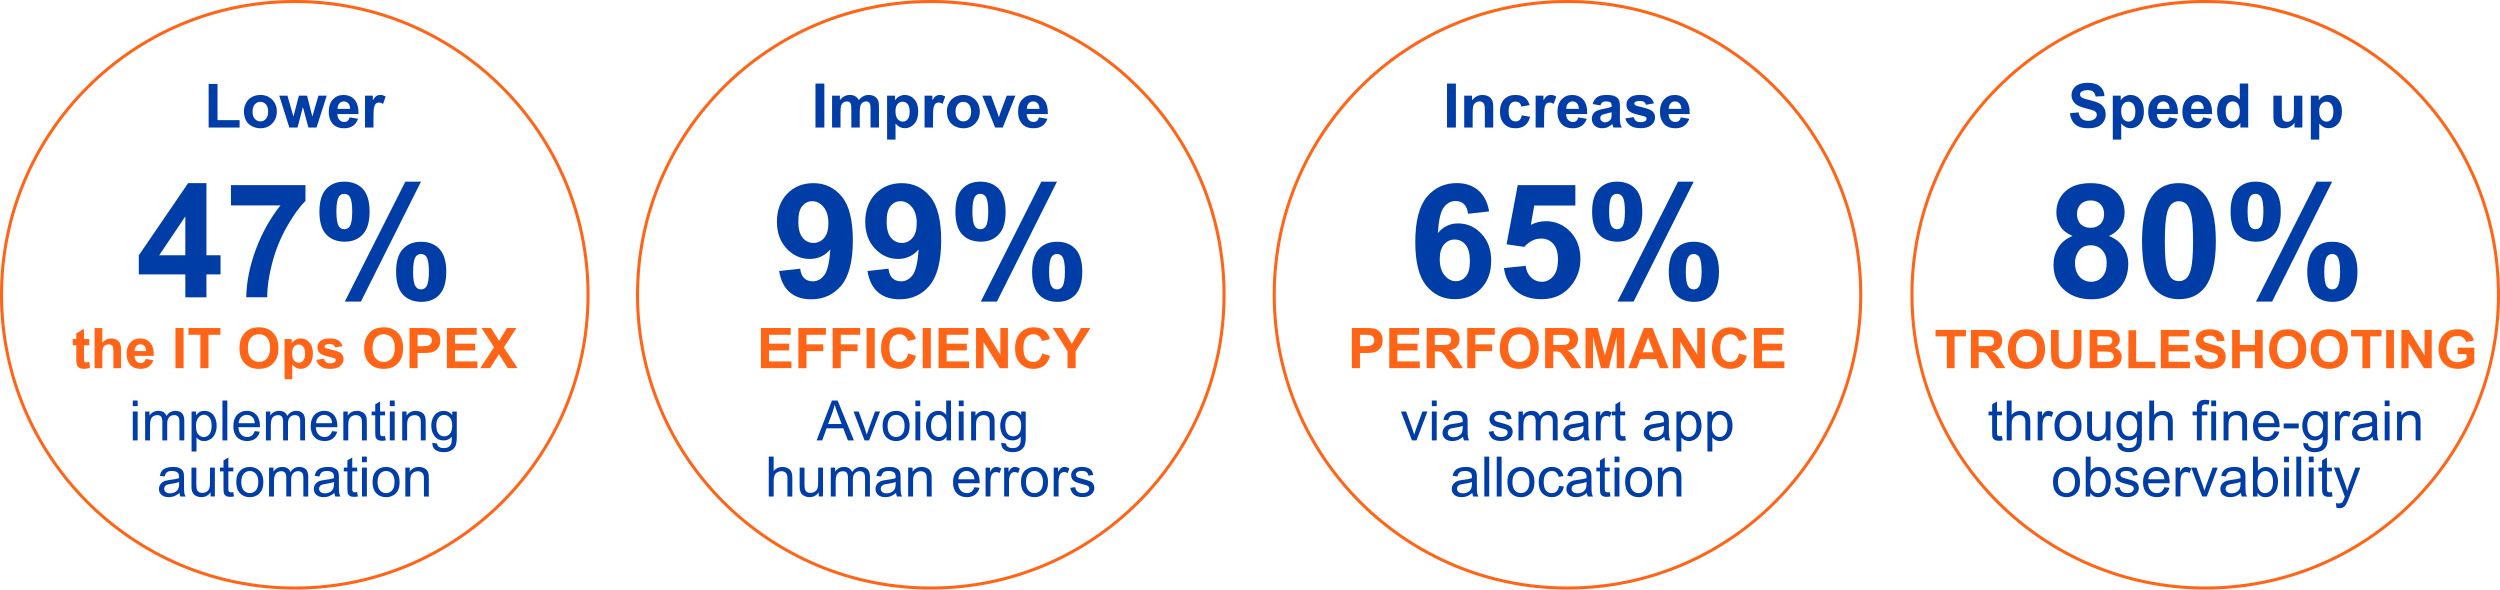 <?xml version="1.0" encoding="UTF-8"?> <svg xmlns="http://www.w3.org/2000/svg" id="Capa_2" viewBox="0 0 972.24 229.28"><defs><style>.cls-1{fill:none;stroke:#ff6417;stroke-miterlimit:10;stroke-width:1.19px;}.cls-2{fill:#ff6417;}.cls-2,.cls-3{stroke-width:0px;}.cls-3{fill:#003da6;}</style></defs><g id="prova"><circle class="cls-1" cx="114.64" cy="114.64" r="114.05"></circle><path class="cls-3" d="m72.07,115.62v-8.9h-18.09v-7.42l19.18-28.08h7.12v28.05h5.49v7.45h-5.49v8.9h-8.2Zm0-16.35v-15.11l-10.16,15.11h10.16Z"></path><path class="cls-3" d="m89.81,79.88v-7.87h28.98v6.15c-2.39,2.35-4.83,5.73-7.3,10.13-2.47,4.4-4.36,9.08-5.65,14.04-1.3,4.96-1.94,9.38-1.92,13.28h-8.17c.14-6.11,1.4-12.34,3.78-18.7,2.38-6.35,5.56-12.03,9.54-17.04h-19.27Z"></path><path class="cls-3" d="m124.22,82.32c0-3.96.87-6.9,2.61-8.81,1.74-1.91,4.1-2.87,7.07-2.87s5.48.95,7.22,2.85c1.74,1.9,2.61,4.84,2.61,8.82s-.87,6.9-2.61,8.81c-1.74,1.91-4.1,2.87-7.07,2.87s-5.48-.95-7.22-2.85c-1.74-1.9-2.61-4.84-2.61-8.82Zm6.6-.06c0,2.88.33,4.81,1,5.79.5.72,1.2,1.09,2.08,1.09s1.61-.36,2.11-1.09c.64-.98.97-2.92.97-5.79s-.32-4.79-.97-5.76c-.5-.74-1.21-1.12-2.11-1.12s-1.58.36-2.08,1.09c-.66.99-1,2.92-1,5.79Zm9.53,35.04h-6.27l23.55-46.65h6.09l-23.37,46.65Zm13.69-11.61c0-3.96.87-6.9,2.61-8.81,1.74-1.91,4.12-2.86,7.13-2.86s5.42.96,7.16,2.86c1.74,1.91,2.61,4.85,2.61,8.81s-.87,6.93-2.61,8.84c-1.74,1.91-4.1,2.86-7.07,2.86s-5.48-.96-7.22-2.86c-1.74-1.91-2.61-4.86-2.61-8.84Zm6.6-.03c0,2.88.33,4.8,1,5.76.5.74,1.2,1.12,2.08,1.12s1.6-.36,2.08-1.09c.66-.98,1-2.92,1-5.79s-.32-4.8-.96-5.79c-.5-.72-1.21-1.09-2.11-1.09s-1.6.36-2.08,1.09c-.66.99-1,2.92-1,5.79Z"></path><path class="cls-3" d="m51.64,157.95v-2.19h1.9v2.19h-1.9Zm0,13.32v-11.24h1.9v11.24h-1.9Z"></path><path class="cls-3" d="m56.44,171.27v-11.24h1.7v1.58c.35-.55.82-.99,1.41-1.33.59-.33,1.25-.5,2-.5.83,0,1.51.17,2.05.52s.91.83,1.13,1.45c.89-1.31,2.05-1.97,3.47-1.97,1.11,0,1.97.31,2.57.93.6.62.9,1.57.9,2.85v7.71h-1.89v-7.08c0-.76-.06-1.31-.19-1.65s-.35-.6-.67-.81c-.32-.2-.71-.31-1.14-.31-.79,0-1.45.26-1.97.79-.52.53-.78,1.37-.78,2.52v6.53h-1.9v-7.3c0-.85-.16-1.48-.47-1.9-.31-.42-.82-.63-1.52-.63-.54,0-1.03.14-1.49.42s-.78.69-.99,1.24c-.2.54-.31,1.33-.31,2.35v5.83h-1.9Z"></path><path class="cls-3" d="m74.5,175.58v-15.54h1.74v1.46c.41-.57.87-1,1.39-1.29.51-.29,1.14-.43,1.87-.43.96,0,1.81.25,2.54.74.73.49,1.29,1.19,1.66,2.09s.56,1.89.56,2.96c0,1.15-.21,2.19-.62,3.11-.41.92-1.01,1.63-1.8,2.12-.79.49-1.61.74-2.48.74-.64,0-1.2-.13-1.71-.4-.5-.27-.92-.61-1.24-1.02v5.47h-1.9Zm1.72-9.86c0,1.45.29,2.51.88,3.21.59.69,1.29,1.04,2.13,1.04s1.57-.36,2.17-1.07c.6-.72.9-1.83.9-3.33s-.29-2.5-.88-3.22c-.59-.71-1.29-1.07-2.11-1.07s-1.53.38-2.15,1.14c-.62.76-.94,1.86-.94,3.31Z"></path><path class="cls-3" d="m86.51,171.27v-15.51h1.9v15.51h-1.9Z"></path><path class="cls-3" d="m99.06,167.65l1.97.24c-.31,1.15-.89,2.04-1.72,2.68-.84.63-1.91.95-3.22.95-1.64,0-2.95-.51-3.91-1.52-.96-1.01-1.44-2.43-1.44-4.26s.49-3.36,1.46-4.4c.97-1.04,2.24-1.57,3.79-1.57s2.73.51,3.68,1.53c.95,1.02,1.43,2.46,1.43,4.32,0,.11,0,.28-.01.51h-8.38c.07,1.23.42,2.18,1.05,2.84.63.66,1.41.98,2.35.98.7,0,1.29-.18,1.79-.55s.89-.95,1.17-1.76Zm-6.25-3.08h6.27c-.08-.95-.32-1.65-.72-2.13-.61-.73-1.39-1.1-2.36-1.1-.88,0-1.61.29-2.21.88s-.93,1.37-.99,2.35Z"></path><path class="cls-3" d="m103.41,171.27v-11.24h1.7v1.58c.35-.55.82-.99,1.41-1.33.59-.33,1.25-.5,2-.5.83,0,1.51.17,2.05.52s.91.83,1.13,1.45c.89-1.31,2.05-1.97,3.47-1.97,1.11,0,1.97.31,2.57.93.6.62.9,1.57.9,2.85v7.71h-1.89v-7.08c0-.76-.06-1.31-.19-1.65s-.35-.6-.67-.81c-.32-.2-.71-.31-1.14-.31-.79,0-1.45.26-1.97.79-.52.53-.78,1.37-.78,2.52v6.53h-1.9v-7.3c0-.85-.16-1.48-.47-1.9-.31-.42-.82-.63-1.52-.63-.54,0-1.03.14-1.49.42s-.78.69-.99,1.24c-.2.54-.31,1.33-.31,2.35v5.83h-1.9Z"></path><path class="cls-3" d="m129.16,167.65l1.97.24c-.31,1.15-.89,2.04-1.72,2.68-.84.63-1.91.95-3.22.95-1.64,0-2.95-.51-3.91-1.52-.96-1.01-1.44-2.43-1.44-4.26s.49-3.36,1.46-4.4c.97-1.04,2.24-1.57,3.79-1.57s2.73.51,3.68,1.53c.95,1.02,1.43,2.46,1.43,4.32,0,.11,0,.28-.01.51h-8.38c.07,1.23.42,2.18,1.05,2.84.63.66,1.41.98,2.35.98.7,0,1.29-.18,1.79-.55s.89-.95,1.17-1.76Zm-6.25-3.08h6.27c-.08-.95-.32-1.65-.72-2.13-.61-.73-1.39-1.1-2.36-1.1-.88,0-1.61.29-2.21.88s-.93,1.37-.99,2.35Z"></path><path class="cls-3" d="m133.52,171.27v-11.24h1.71v1.6c.83-1.23,2.02-1.85,3.58-1.85.68,0,1.3.12,1.87.37.57.24.99.56,1.28.96.28.4.48.86.59,1.41.07.35.11.97.11,1.85v6.91h-1.9v-6.84c0-.78-.07-1.36-.22-1.74-.15-.38-.41-.69-.79-.92-.38-.23-.82-.34-1.33-.34-.81,0-1.51.26-2.1.77s-.88,1.49-.88,2.93v6.14h-1.9Z"></path><path class="cls-3" d="m149.73,169.57l.28,1.68c-.54.11-1.02.17-1.44.17-.69,0-1.23-.11-1.61-.33-.38-.22-.65-.51-.8-.86-.16-.36-.23-1.11-.23-2.25v-6.47h-1.4v-1.48h1.4v-2.78l1.89-1.14v3.93h1.92v1.48h-1.92v6.57c0,.54.03.89.1,1.05.07.16.18.28.33.37.15.09.37.14.65.14.21,0,.49-.02.84-.07Z"></path><path class="cls-3" d="m151.6,157.95v-2.19h1.9v2.19h-1.9Zm0,13.32v-11.24h1.9v11.24h-1.9Z"></path><path class="cls-3" d="m156.41,171.27v-11.24h1.71v1.6c.83-1.23,2.02-1.85,3.58-1.85.68,0,1.3.12,1.87.37.57.24.99.56,1.28.96.28.4.48.86.59,1.41.07.35.11.97.11,1.85v6.91h-1.9v-6.84c0-.78-.07-1.36-.22-1.74-.15-.38-.41-.69-.79-.92-.38-.23-.82-.34-1.33-.34-.81,0-1.51.26-2.1.77s-.88,1.49-.88,2.93v6.14h-1.9Z"></path><path class="cls-3" d="m168.11,172.2l1.85.28c.08.57.29.99.65,1.25.47.35,1.12.53,1.94.53.88,0,1.56-.18,2.04-.53.48-.35.8-.85.97-1.48.1-.39.14-1.2.14-2.44-.83.98-1.87,1.47-3.11,1.47-1.54,0-2.74-.56-3.59-1.67s-1.27-2.45-1.27-4.01c0-1.07.19-2.06.58-2.97.39-.91.95-1.61,1.69-2.1.74-.49,1.6-.74,2.6-.74,1.33,0,2.42.54,3.28,1.61v-1.35h1.76v9.71c0,1.75-.18,2.99-.53,3.72-.36.73-.92,1.31-1.69,1.73s-1.72.63-2.85.63c-1.34,0-2.42-.3-3.25-.9-.83-.6-1.22-1.51-1.2-2.72Zm1.58-6.75c0,1.47.29,2.55.88,3.23s1.32,1.02,2.2,1.02,1.61-.34,2.2-1.01c.59-.67.89-1.73.89-3.17s-.31-2.41-.92-3.11c-.61-.7-1.35-1.05-2.21-1.05s-1.57.34-2.16,1.03c-.59.69-.89,1.71-.89,3.06Z"></path><path class="cls-3" d="m69.79,191.7c-.71.6-1.38,1.02-2.04,1.27-.65.25-1.35.37-2.1.37-1.23,0-2.18-.3-2.85-.9s-.99-1.37-.99-2.31c0-.55.12-1.05.38-1.51s.58-.82.98-1.1c.41-.28.86-.48,1.37-.62.37-.1.94-.19,1.69-.29,1.54-.18,2.67-.4,3.4-.66,0-.26.01-.43.01-.5,0-.78-.18-1.32-.54-1.64-.49-.43-1.21-.65-2.17-.65-.9,0-1.56.16-1.98.47-.43.31-.74.87-.95,1.67l-1.86-.25c.17-.8.45-1.44.84-1.93.39-.49.95-.87,1.68-1.13.73-.26,1.58-.4,2.55-.4s1.74.11,2.34.34c.6.23,1.04.51,1.32.85s.48.77.59,1.3c.06.32.1.91.1,1.76v2.54c0,1.77.04,2.89.12,3.36s.24.92.48,1.35h-1.99c-.2-.4-.32-.86-.38-1.39Zm-.16-4.25c-.69.28-1.73.52-3.11.72-.78.11-1.34.24-1.66.38-.32.14-.58.35-.75.62s-.26.57-.26.9c0,.51.19.93.58,1.27.38.34.95.51,1.69.51s1.39-.16,1.96-.48c.57-.32.99-.76,1.26-1.32.2-.43.31-1.06.31-1.9v-.7Z"></path><path class="cls-3" d="m81.88,193.09v-1.65c-.88,1.27-2.06,1.9-3.57,1.9-.66,0-1.28-.13-1.86-.38-.57-.25-1-.57-1.28-.96-.28-.38-.47-.86-.59-1.41-.08-.37-.12-.97-.12-1.78v-6.96h1.9v6.23c0,.99.04,1.66.12,2.01.12.5.37.89.76,1.18.39.29.87.43,1.44.43s1.11-.15,1.61-.44c.5-.29.85-.69,1.06-1.2.21-.5.31-1.24.31-2.2v-6.02h1.9v11.24h-1.7Z"></path><path class="cls-3" d="m90.72,191.38l.28,1.68c-.54.11-1.02.17-1.44.17-.69,0-1.23-.11-1.61-.33-.38-.22-.65-.51-.8-.86-.16-.36-.23-1.11-.23-2.25v-6.47h-1.4v-1.48h1.4v-2.78l1.89-1.14v3.93h1.92v1.48h-1.92v6.57c0,.54.03.89.1,1.05.07.16.18.28.33.37.15.09.37.14.65.14.21,0,.49-.02.84-.07Z"></path><path class="cls-3" d="m91.88,187.47c0-2.08.58-3.62,1.74-4.62.97-.83,2.14-1.25,3.53-1.25,1.54,0,2.81.51,3.79,1.52s1.47,2.41,1.47,4.2c0,1.45-.22,2.58-.65,3.41-.43.83-1.07,1.47-1.89,1.93-.83.46-1.73.69-2.71.69-1.57,0-2.84-.5-3.81-1.51-.97-1.01-1.45-2.46-1.45-4.36Zm1.96,0c0,1.44.31,2.52.94,3.23.63.72,1.42,1.07,2.37,1.07s1.73-.36,2.36-1.08c.63-.72.94-1.82.94-3.29,0-1.39-.32-2.44-.95-3.16-.63-.72-1.42-1.07-2.35-1.07s-1.74.36-2.37,1.07c-.63.71-.94,1.79-.94,3.23Z"></path><path class="cls-3" d="m104.64,193.09v-11.24h1.7v1.58c.35-.55.82-.99,1.41-1.33.59-.33,1.25-.5,2-.5.83,0,1.51.17,2.05.52s.91.83,1.13,1.45c.89-1.31,2.05-1.97,3.47-1.97,1.11,0,1.97.31,2.57.93.6.62.9,1.57.9,2.85v7.71h-1.89v-7.08c0-.76-.06-1.31-.19-1.65s-.35-.6-.67-.81c-.32-.2-.71-.31-1.14-.31-.79,0-1.45.26-1.97.79-.52.53-.78,1.37-.78,2.52v6.53h-1.9v-7.3c0-.85-.16-1.48-.47-1.9-.31-.42-.82-.63-1.52-.63-.54,0-1.03.14-1.49.42s-.78.69-.99,1.24c-.2.54-.31,1.33-.31,2.35v5.83h-1.9Z"></path><path class="cls-3" d="m130.02,191.7c-.71.6-1.38,1.02-2.04,1.27-.65.25-1.35.37-2.1.37-1.23,0-2.18-.3-2.85-.9s-.99-1.37-.99-2.31c0-.55.12-1.05.38-1.51s.58-.82.98-1.1c.41-.28.86-.48,1.37-.62.37-.1.94-.19,1.69-.29,1.54-.18,2.67-.4,3.4-.66,0-.26.01-.43.01-.5,0-.78-.18-1.32-.54-1.64-.49-.43-1.21-.65-2.17-.65-.9,0-1.56.16-1.98.47-.43.31-.74.87-.95,1.67l-1.86-.25c.17-.8.45-1.44.84-1.93.39-.49.95-.87,1.68-1.13.73-.26,1.58-.4,2.55-.4s1.74.11,2.34.34c.6.23,1.04.51,1.32.85s.48.77.59,1.3c.06.32.1.91.1,1.76v2.54c0,1.77.04,2.89.12,3.36s.24.92.48,1.35h-1.99c-.2-.4-.32-.86-.38-1.39Zm-.16-4.25c-.69.28-1.73.52-3.11.72-.78.11-1.34.24-1.66.38-.32.14-.58.35-.75.62s-.26.57-.26.9c0,.51.19.93.58,1.27.38.34.95.51,1.69.51s1.39-.16,1.96-.48c.57-.32.99-.76,1.26-1.32.2-.43.31-1.06.31-1.9v-.7Z"></path><path class="cls-3" d="m138.9,191.38l.28,1.68c-.54.11-1.02.17-1.44.17-.69,0-1.23-.11-1.61-.33-.38-.22-.65-.51-.8-.86-.16-.36-.23-1.11-.23-2.25v-6.47h-1.4v-1.48h1.4v-2.78l1.89-1.14v3.93h1.92v1.48h-1.92v6.57c0,.54.03.89.1,1.05.07.16.18.28.33.37.15.09.37.14.65.14.21,0,.49-.02.84-.07Z"></path><path class="cls-3" d="m140.77,179.76v-2.19h1.9v2.19h-1.9Zm0,13.32v-11.24h1.9v11.24h-1.9Z"></path><path class="cls-3" d="m144.87,187.47c0-2.08.58-3.62,1.74-4.62.97-.83,2.14-1.25,3.53-1.25,1.54,0,2.81.51,3.79,1.52s1.47,2.41,1.47,4.2c0,1.45-.22,2.58-.65,3.41-.43.83-1.07,1.47-1.89,1.93-.83.46-1.73.69-2.71.69-1.57,0-2.84-.5-3.81-1.51-.97-1.01-1.45-2.46-1.45-4.36Zm1.96,0c0,1.44.31,2.52.94,3.23.63.72,1.42,1.07,2.37,1.07s1.73-.36,2.36-1.08c.63-.72.94-1.82.94-3.29,0-1.39-.32-2.44-.95-3.16-.63-.72-1.42-1.07-2.35-1.07s-1.74.36-2.37,1.07c-.63.71-.94,1.79-.94,3.23Z"></path><path class="cls-3" d="m157.63,193.09v-11.24h1.71v1.6c.83-1.23,2.02-1.85,3.58-1.85.68,0,1.3.12,1.87.37.57.24.99.56,1.28.96.28.4.48.86.59,1.41.07.35.11.97.11,1.85v6.91h-1.9v-6.84c0-.78-.07-1.36-.22-1.74-.15-.38-.41-.69-.79-.92-.38-.23-.82-.34-1.33-.34-.81,0-1.51.26-2.1.77s-.88,1.49-.88,2.93v6.14h-1.9Z"></path><path class="cls-3" d="m317.14,49.6v-17.1h3.45v17.1h-3.45Z"></path><path class="cls-3" d="m323.61,37.21h3.02v1.69c1.08-1.31,2.37-1.97,3.86-1.97.79,0,1.48.16,2.06.49s1.06.82,1.44,1.48c.54-.66,1.13-1.15,1.76-1.48.63-.33,1.3-.49,2.02-.49.91,0,1.68.19,2.31.55.63.37,1.1.91,1.41,1.63.23.53.34,1.38.34,2.57v7.92h-3.28v-7.08c0-1.23-.11-2.02-.34-2.38-.3-.47-.77-.7-1.4-.7-.46,0-.89.14-1.3.42-.4.28-.7.69-.88,1.23s-.27,1.39-.27,2.56v5.95h-3.28v-6.79c0-1.21-.06-1.98-.17-2.33s-.3-.61-.54-.78c-.25-.17-.58-.26-1-.26-.51,0-.96.14-1.37.41-.4.27-.69.67-.87,1.18-.18.51-.26,1.37-.26,2.56v6.02h-3.28v-12.39Z"></path><path class="cls-3" d="m345.01,37.21h3.06v1.82c.4-.62.93-1.13,1.61-1.52.68-.39,1.43-.58,2.25-.58,1.44,0,2.66.56,3.66,1.69s1.5,2.7,1.5,4.71-.51,3.68-1.52,4.82-2.24,1.72-3.68,1.72c-.68,0-1.3-.14-1.86-.41-.56-.27-1.14-.74-1.76-1.4v6.24h-3.28v-17.1Zm3.24,5.99c0,1.39.28,2.42.83,3.09.55.67,1.23,1,2.02,1s1.4-.31,1.9-.92c.51-.61.76-1.61.76-3,0-1.3-.26-2.26-.78-2.89-.52-.63-1.17-.94-1.94-.94s-1.47.31-2,.93c-.53.62-.79,1.53-.79,2.75Z"></path><path class="cls-3" d="m362.84,49.6h-3.28v-12.39h3.04v1.76c.52-.83.99-1.38,1.41-1.65.42-.26.89-.4,1.42-.4.75,0,1.47.21,2.16.62l-1.01,2.86c-.55-.36-1.07-.54-1.54-.54s-.85.13-1.17.38c-.32.25-.57.71-.75,1.37-.18.66-.27,2.05-.27,4.15v3.83Z"></path><path class="cls-3" d="m368.24,43.23c0-1.09.27-2.14.81-3.16s1.3-1.8,2.28-2.33c.98-.54,2.08-.81,3.3-.81,1.87,0,3.41.61,4.61,1.83s1.8,2.76,1.8,4.61-.6,3.43-1.81,4.66c-1.21,1.23-2.73,1.85-4.57,1.85-1.14,0-2.22-.26-3.25-.77-1.03-.51-1.81-1.27-2.35-2.26s-.81-2.2-.81-3.62Zm3.36.18c0,1.23.29,2.17.88,2.82.58.65,1.3.98,2.16.98s1.57-.33,2.15-.98c.58-.65.87-1.6.87-2.85s-.29-2.15-.87-2.8-1.3-.98-2.15-.98-1.58.33-2.16.98-.88,1.59-.88,2.82Z"></path><path class="cls-3" d="m387,49.6l-4.99-12.39h3.44l2.33,6.32.68,2.11c.18-.54.29-.89.34-1.06.11-.35.23-.7.35-1.05l2.36-6.32h3.37l-4.92,12.39h-2.95Z"></path><path class="cls-3" d="m404.06,45.65l3.27.55c-.42,1.2-1.08,2.11-1.99,2.74s-2.04.94-3.4.94c-2.15,0-3.75-.7-4.78-2.11-.82-1.13-1.23-2.55-1.23-4.27,0-2.05.54-3.66,1.61-4.82,1.07-1.16,2.43-1.74,4.07-1.74,1.84,0,3.3.61,4.36,1.83,1.07,1.22,1.57,3.08,1.53,5.59h-8.21c.02.97.29,1.73.79,2.27.51.54,1.14.81,1.89.81.51,0,.94-.14,1.29-.42.35-.28.61-.73.79-1.35Zm.19-3.31c-.02-.95-.27-1.67-.73-2.16-.47-.49-1.03-.74-1.7-.74-.72,0-1.31.26-1.77.78s-.7,1.23-.69,2.12h4.9Z"></path><path class="cls-3" d="m81.14,49.6v-16.96h3.45v14.08h8.59v2.88h-12.04Z"></path><path class="cls-3" d="m94.86,43.23c0-1.09.27-2.14.81-3.16s1.3-1.8,2.28-2.33c.98-.54,2.08-.81,3.3-.81,1.87,0,3.41.61,4.61,1.83s1.8,2.76,1.8,4.61-.6,3.43-1.81,4.66c-1.21,1.23-2.73,1.85-4.57,1.85-1.14,0-2.22-.26-3.25-.77-1.03-.51-1.81-1.27-2.35-2.26s-.81-2.2-.81-3.62Zm3.36.18c0,1.23.29,2.17.88,2.82.58.65,1.3.98,2.16.98s1.57-.33,2.15-.98c.58-.65.87-1.6.87-2.85s-.29-2.15-.87-2.8-1.3-.98-2.15-.98-1.58.33-2.16.98-.88,1.59-.88,2.82Z"></path><path class="cls-3" d="m112.52,49.6l-3.92-12.39h3.19l2.32,8.12,2.14-8.12h3.16l2.06,8.12,2.37-8.12h3.23l-3.98,12.39h-3.15l-2.14-7.97-2.1,7.97h-3.19Z"></path><path class="cls-3" d="m135.98,45.65l3.27.55c-.42,1.2-1.08,2.11-1.99,2.74s-2.04.94-3.4.94c-2.15,0-3.75-.7-4.78-2.11-.82-1.13-1.23-2.55-1.23-4.27,0-2.05.54-3.66,1.61-4.82,1.07-1.16,2.43-1.74,4.07-1.74,1.84,0,3.3.61,4.36,1.83,1.07,1.22,1.57,3.08,1.53,5.59h-8.21c.02.97.29,1.73.79,2.27.51.54,1.14.81,1.89.81.51,0,.94-.14,1.29-.42.35-.28.61-.73.79-1.35Zm.19-3.31c-.02-.95-.27-1.67-.73-2.16-.47-.49-1.03-.74-1.7-.74-.72,0-1.31.26-1.77.78s-.7,1.23-.69,2.12h4.9Z"></path><path class="cls-3" d="m145.23,49.6h-3.28v-12.39h3.04v1.76c.52-.83.99-1.38,1.41-1.65.42-.26.89-.4,1.42-.4.75,0,1.47.21,2.16.62l-1.01,2.86c-.55-.36-1.07-.54-1.54-.54s-.85.13-1.17.38c-.32.25-.57.71-.75,1.37-.18.66-.27,2.05-.27,4.15v3.83Z"></path><path class="cls-2" d="m34.72,131.87v2.39h-2.05v4.56c0,.92.02,1.46.06,1.61.04.15.13.28.27.38.14.1.31.15.51.15.28,0,.68-.1,1.2-.29l.26,2.32c-.7.3-1.48.45-2.37.45-.54,0-1.03-.09-1.46-.27s-.75-.42-.95-.7c-.2-.29-.34-.68-.42-1.17-.06-.35-.1-1.05-.1-2.11v-4.93h-1.37v-2.39h1.37v-2.25l3-1.75v3.99h2.05Z"></path><path class="cls-2" d="m39.78,127.57v5.74c.97-1.13,2.12-1.69,3.46-1.69.69,0,1.31.13,1.86.38.55.26.97.58,1.25.98.28.4.47.84.58,1.32s.15,1.23.15,2.25v6.64h-2.99v-5.98c0-1.19-.06-1.94-.17-2.26-.11-.32-.31-.57-.6-.76-.29-.19-.65-.28-1.08-.28-.5,0-.94.12-1.33.36-.39.24-.68.61-.86,1.09-.18.49-.27,1.21-.27,2.16v5.67h-2.99v-15.62h2.99Z"></path><path class="cls-2" d="m56.67,139.58l2.98.5c-.38,1.09-.99,1.93-1.82,2.5-.83.57-1.86.86-3.1.86-1.97,0-3.42-.64-4.37-1.93-.75-1.03-1.12-2.33-1.12-3.9,0-1.88.49-3.34,1.47-4.41.98-1.06,2.22-1.59,3.72-1.59,1.68,0,3.01.56,3.98,1.67.97,1.11,1.44,2.81,1.4,5.11h-7.5c.02.89.26,1.58.72,2.07.46.49,1.04.74,1.73.74.47,0,.86-.13,1.18-.38.32-.26.56-.67.72-1.24Zm.17-3.03c-.02-.87-.25-1.52-.67-1.98s-.94-.68-1.56-.68c-.65,0-1.19.24-1.62.71-.43.48-.64,1.12-.63,1.94h4.47Z"></path><path class="cls-2" d="m68.24,143.18v-15.62h3.15v15.62h-3.15Z"></path><path class="cls-2" d="m77.92,143.18v-12.98h-4.63v-2.64h12.41v2.64h-4.62v12.98h-3.15Z"></path><path class="cls-2" d="m93.15,135.47c0-1.59.24-2.93.71-4.01.36-.79.84-1.51,1.45-2.14.61-.63,1.29-1.1,2.02-1.41.97-.41,2.09-.62,3.37-.62,2.3,0,4.14.71,5.52,2.14,1.38,1.43,2.07,3.41,2.07,5.96s-.69,4.49-2.06,5.92-3.2,2.14-5.5,2.14-4.17-.71-5.54-2.12-2.06-3.37-2.06-5.85Zm3.25-.11c0,1.77.41,3.11,1.23,4.02.82.91,1.85,1.37,3.11,1.37s2.29-.45,3.09-1.36c.81-.91,1.21-2.26,1.21-4.07s-.39-3.12-1.18-4.01c-.79-.88-1.83-1.32-3.13-1.32s-2.35.45-3.14,1.34c-.8.89-1.19,2.24-1.19,4.03Z"></path><path class="cls-2" d="m110.65,131.87h2.79v1.66c.36-.57.85-1.03,1.47-1.38.62-.36,1.3-.53,2.06-.53,1.31,0,2.43.51,3.35,1.54.92,1.03,1.37,2.46,1.37,4.3s-.46,3.36-1.38,4.41c-.92,1.05-2.04,1.57-3.36,1.57-.62,0-1.19-.12-1.7-.37-.51-.25-1.04-.67-1.6-1.28v5.7h-2.99v-15.62Zm2.96,5.46c0,1.27.25,2.21.76,2.82.5.61,1.12.91,1.84.91s1.27-.28,1.74-.84.69-1.47.69-2.74c0-1.19-.24-2.07-.71-2.64-.48-.58-1.07-.86-1.77-.86s-1.34.28-1.82.85c-.48.56-.72,1.4-.72,2.51Z"></path><path class="cls-2" d="m123.01,139.96l3-.46c.13.58.39,1.02.78,1.33s.94.45,1.64.45c.77,0,1.36-.14,1.75-.43.26-.2.39-.46.39-.8,0-.23-.07-.42-.21-.56-.15-.14-.48-.27-1-.39-2.41-.53-3.95-1.02-4.59-1.46-.9-.61-1.34-1.46-1.34-2.55,0-.98.39-1.8,1.16-2.47s1.97-1,3.6-1,2.7.25,3.45.76c.75.5,1.27,1.25,1.56,2.24l-2.82.52c-.12-.44-.35-.78-.69-1.01-.34-.23-.82-.35-1.44-.35-.79,0-1.35.11-1.69.33-.23.16-.34.36-.34.61,0,.21.1.39.3.54.27.2,1.2.48,2.8.84s2.71.81,3.34,1.33c.62.53.94,1.27.94,2.23,0,1.04-.43,1.93-1.3,2.67-.87.75-2.15,1.12-3.85,1.12-1.54,0-2.76-.31-3.66-.94s-1.49-1.47-1.76-2.55Z"></path><path class="cls-2" d="m141.64,135.47c0-1.59.24-2.93.71-4.01.36-.79.84-1.51,1.45-2.14.61-.63,1.29-1.1,2.02-1.41.97-.41,2.09-.62,3.37-.62,2.3,0,4.14.71,5.52,2.14,1.38,1.43,2.07,3.41,2.07,5.96s-.69,4.49-2.06,5.92-3.2,2.14-5.5,2.14-4.17-.71-5.54-2.12-2.06-3.37-2.06-5.85Zm3.25-.11c0,1.77.41,3.11,1.23,4.02.82.91,1.85,1.37,3.11,1.37s2.29-.45,3.09-1.36c.81-.91,1.21-2.26,1.21-4.07s-.39-3.12-1.18-4.01c-.79-.88-1.83-1.32-3.13-1.32s-2.35.45-3.14,1.34c-.8.89-1.19,2.24-1.19,4.03Z"></path><path class="cls-2" d="m159.25,143.18v-15.62h5.06c1.92,0,3.17.08,3.75.23.9.23,1.64.74,2.25,1.53.6.78.91,1.8.91,3.04,0,.96-.17,1.76-.52,2.42-.35.65-.79,1.17-1.33,1.54-.54.37-1.08.62-1.64.74-.75.15-1.84.22-3.27.22h-2.06v5.89h-3.15Zm3.15-12.98v4.43h1.73c1.24,0,2.07-.08,2.49-.25.42-.16.75-.42.99-.77.24-.35.36-.75.36-1.21,0-.57-.17-1.04-.5-1.41-.33-.37-.76-.6-1.27-.69-.38-.07-1.13-.11-2.27-.11h-1.52Z"></path><path class="cls-2" d="m173.8,143.18v-15.62h11.58v2.64h-8.43v3.46h7.84v2.63h-7.84v4.25h8.72v2.63h-11.88Z"></path><path class="cls-2" d="m186.77,143.18l5.34-8.15-4.84-7.47h3.69l3.13,5.02,3.07-5.02h3.65l-4.86,7.58,5.34,8.03h-3.8l-3.46-5.4-3.47,5.4h-3.78Z"></path><path class="cls-2" d="m295.92,143.18v-15.62h11.58v2.64h-8.43v3.46h7.84v2.63h-7.84v4.25h8.72v2.63h-11.88Z"></path><path class="cls-2" d="m310.49,143.18v-15.62h10.71v2.64h-7.55v3.7h6.52v2.64h-6.52v6.64h-3.15Z"></path><path class="cls-2" d="m323.82,143.18v-15.62h10.71v2.64h-7.55v3.7h6.52v2.64h-6.52v6.64h-3.15Z"></path><path class="cls-2" d="m337.03,143.18v-15.62h3.15v15.62h-3.15Z"></path><path class="cls-2" d="m353.18,137.44l3.06.97c-.47,1.7-1.25,2.97-2.34,3.8-1.09.83-2.47,1.24-4.15,1.24-2.07,0-3.78-.71-5.11-2.12-1.34-1.42-2-3.35-2-5.81,0-2.6.67-4.62,2.01-6.06s3.11-2.16,5.29-2.16c1.91,0,3.46.56,4.66,1.69.71.67,1.24,1.63,1.6,2.88l-3.12.75c-.19-.81-.57-1.45-1.16-1.92-.59-.47-1.3-.7-2.14-.7-1.16,0-2.1.42-2.82,1.25-.72.83-1.08,2.18-1.08,4.04,0,1.97.36,3.38,1.07,4.22.71.84,1.63,1.26,2.77,1.26.84,0,1.56-.27,2.16-.8.6-.53,1.04-1.37,1.3-2.51Z"></path><path class="cls-2" d="m358.84,143.18v-15.62h3.15v15.62h-3.15Z"></path><path class="cls-2" d="m365,143.18v-15.62h11.58v2.64h-8.43v3.46h7.84v2.63h-7.84v4.25h8.72v2.63h-11.88Z"></path><path class="cls-2" d="m379.58,143.18v-15.62h3.07l6.39,10.43v-10.43h2.93v15.62h-3.16l-6.3-10.18v10.18h-2.93Z"></path><path class="cls-2" d="m405.3,137.44l3.06.97c-.47,1.7-1.25,2.97-2.34,3.8-1.09.83-2.47,1.24-4.15,1.24-2.07,0-3.78-.71-5.11-2.12-1.34-1.42-2-3.35-2-5.81,0-2.6.67-4.62,2.01-6.06s3.11-2.16,5.29-2.16c1.91,0,3.46.56,4.66,1.69.71.67,1.24,1.63,1.6,2.88l-3.12.75c-.19-.81-.57-1.45-1.16-1.92-.59-.47-1.3-.7-2.14-.7-1.16,0-2.1.42-2.82,1.25-.72.83-1.08,2.18-1.08,4.04,0,1.97.36,3.38,1.07,4.22.71.84,1.63,1.26,2.77,1.26.84,0,1.56-.27,2.16-.8.6-.53,1.04-1.37,1.3-2.51Z"></path><path class="cls-2" d="m415.16,143.18v-6.57l-5.72-9.04h3.7l3.68,6.18,3.6-6.18h3.63l-5.74,9.07v6.55h-3.14Z"></path><circle class="cls-1" cx="361.98" cy="114.64" r="114.05"></circle><path class="cls-3" d="m302.98,105.39l8.2-.9c.2,1.67.72,2.91,1.57,3.71.84.8,1.96,1.21,3.35,1.21,1.75,0,3.24-.8,4.46-2.41,1.23-1.61,2.01-4.95,2.35-10.01-2.13,2.47-4.79,3.71-7.99,3.71-3.48,0-6.48-1.34-9-4.03-2.52-2.68-3.78-6.18-3.78-10.48s1.33-8.1,4-10.84c2.66-2.74,6.06-4.12,10.18-4.12,4.48,0,8.16,1.73,11.04,5.2s4.31,9.17,4.31,17.11-1.5,13.91-4.49,17.49c-3,3.58-6.9,5.37-11.7,5.37-3.46,0-6.25-.92-8.38-2.76-2.13-1.84-3.5-4.59-4.1-8.25Zm19.18-18.52c0-2.73-.63-4.86-1.88-6.36-1.26-1.51-2.71-2.26-4.36-2.26s-2.87.62-3.91,1.85c-1.04,1.24-1.55,3.26-1.55,6.08s.56,4.95,1.69,6.29c1.13,1.34,2.53,2.01,4.22,2.01s3-.64,4.12-1.93c1.12-1.29,1.67-3.18,1.67-5.67Z"></path><path class="cls-3" d="m337.33,105.39l8.2-.9c.2,1.67.72,2.91,1.57,3.71.84.8,1.96,1.21,3.35,1.21,1.75,0,3.24-.8,4.46-2.41,1.23-1.61,2.01-4.95,2.35-10.01-2.13,2.47-4.79,3.71-7.99,3.71-3.48,0-6.48-1.34-9-4.03-2.52-2.68-3.78-6.18-3.78-10.48s1.33-8.1,4-10.84c2.66-2.74,6.06-4.12,10.18-4.12,4.48,0,8.16,1.73,11.04,5.2s4.31,9.17,4.31,17.11-1.5,13.91-4.49,17.49c-3,3.58-6.9,5.37-11.7,5.37-3.46,0-6.25-.92-8.38-2.76-2.13-1.84-3.5-4.59-4.1-8.25Zm19.18-18.52c0-2.73-.63-4.86-1.88-6.36-1.26-1.51-2.71-2.26-4.36-2.26s-2.87.62-3.91,1.85c-1.04,1.24-1.55,3.26-1.55,6.08s.56,4.95,1.69,6.29c1.13,1.34,2.53,2.01,4.22,2.01s3-.64,4.12-1.93c1.12-1.29,1.67-3.18,1.67-5.67Z"></path><path class="cls-3" d="m371.56,82.32c0-3.96.87-6.9,2.61-8.81,1.74-1.91,4.1-2.87,7.07-2.87s5.48.95,7.22,2.85c1.74,1.9,2.61,4.84,2.61,8.82s-.87,6.9-2.61,8.81c-1.74,1.91-4.1,2.87-7.07,2.87s-5.48-.95-7.22-2.85c-1.74-1.9-2.61-4.84-2.61-8.82Zm6.6-.06c0,2.88.33,4.81,1,5.79.5.72,1.2,1.09,2.08,1.09s1.61-.36,2.11-1.09c.64-.98.97-2.92.97-5.79s-.32-4.79-.97-5.76c-.5-.74-1.21-1.12-2.11-1.12s-1.58.36-2.08,1.09c-.66.99-1,2.92-1,5.79Zm9.53,35.04h-6.27l23.55-46.65h6.09l-23.37,46.65Zm13.69-11.61c0-3.96.87-6.9,2.61-8.81,1.74-1.91,4.12-2.86,7.13-2.86s5.42.96,7.16,2.86c1.74,1.91,2.61,4.85,2.61,8.81s-.87,6.93-2.61,8.84c-1.74,1.91-4.1,2.86-7.07,2.86s-5.48-.96-7.22-2.86c-1.74-1.91-2.61-4.86-2.61-8.84Zm6.6-.03c0,2.88.33,4.8,1,5.76.5.74,1.2,1.12,2.08,1.12s1.6-.36,2.08-1.09c.66-.98,1-2.92,1-5.79s-.32-4.8-.96-5.79c-.5-.72-1.21-1.09-2.11-1.09s-1.6.36-2.08,1.09c-.66.99-1,2.92-1,5.79Z"></path><path class="cls-3" d="m317.57,171.27l5.96-15.51h2.21l6.35,15.51h-2.34l-1.81-4.7h-6.49l-1.7,4.7h-2.18Zm4.48-6.37h5.26l-1.62-4.3c-.49-1.3-.86-2.38-1.1-3.22-.2.99-.48,1.98-.84,2.96l-1.7,4.55Z"></path><path class="cls-3" d="m336.22,171.27l-4.28-11.24h2.01l2.41,6.73c.26.73.5,1.48.72,2.26.17-.59.41-1.31.71-2.14l2.5-6.86h1.96l-4.25,11.24h-1.78Z"></path><path class="cls-3" d="m343.22,165.65c0-2.08.58-3.62,1.74-4.62.97-.83,2.14-1.25,3.53-1.25,1.54,0,2.81.51,3.79,1.52s1.47,2.41,1.47,4.2c0,1.45-.22,2.58-.65,3.41-.43.83-1.07,1.47-1.89,1.93-.83.46-1.73.69-2.71.69-1.57,0-2.84-.5-3.81-1.51-.97-1.01-1.45-2.46-1.45-4.36Zm1.96,0c0,1.44.31,2.52.94,3.23.63.72,1.42,1.07,2.37,1.07s1.73-.36,2.36-1.08c.63-.72.94-1.82.94-3.29,0-1.39-.32-2.44-.95-3.16-.63-.72-1.42-1.07-2.35-1.07s-1.74.36-2.37,1.07c-.63.71-.94,1.79-.94,3.23Z"></path><path class="cls-3" d="m355.99,157.95v-2.19h1.9v2.19h-1.9Zm0,13.32v-11.24h1.9v11.24h-1.9Z"></path><path class="cls-3" d="m368.09,171.27v-1.42c-.71,1.11-1.76,1.67-3.14,1.67-.9,0-1.72-.25-2.47-.74-.75-.49-1.33-1.18-1.75-2.07-.41-.89-.62-1.9-.62-3.05s.19-2.14.56-3.05c.37-.91.93-1.61,1.68-2.1s1.58-.73,2.51-.73c.68,0,1.28.14,1.81.43.53.29.96.66,1.29,1.12v-5.57h1.89v15.51h-1.77Zm-6.02-5.61c0,1.44.3,2.52.91,3.23.61.71,1.32,1.07,2.15,1.07s1.54-.34,2.12-1.02c.58-.68.87-1.72.87-3.12,0-1.54-.3-2.67-.89-3.39-.59-.72-1.32-1.08-2.19-1.08s-1.55.35-2.12,1.04c-.57.69-.85,1.78-.85,3.27Z"></path><path class="cls-3" d="m372.86,157.95v-2.19h1.9v2.19h-1.9Zm0,13.32v-11.24h1.9v11.24h-1.9Z"></path><path class="cls-3" d="m377.66,171.27v-11.24h1.71v1.6c.83-1.23,2.02-1.85,3.58-1.85.68,0,1.3.12,1.87.37.57.24.99.56,1.28.96.28.4.48.86.59,1.41.07.35.11.97.11,1.85v6.91h-1.9v-6.84c0-.78-.07-1.36-.22-1.74-.15-.38-.41-.69-.79-.92-.38-.23-.82-.34-1.33-.34-.81,0-1.51.26-2.1.77s-.88,1.49-.88,2.93v6.14h-1.9Z"></path><path class="cls-3" d="m389.37,172.2l1.85.28c.08.57.29.99.65,1.25.47.35,1.12.53,1.94.53.88,0,1.56-.18,2.04-.53.48-.35.8-.85.97-1.48.1-.39.14-1.2.14-2.44-.83.98-1.87,1.47-3.11,1.47-1.54,0-2.74-.56-3.59-1.67s-1.27-2.45-1.27-4.01c0-1.07.19-2.06.58-2.97.39-.91.95-1.61,1.69-2.1.74-.49,1.6-.74,2.6-.74,1.33,0,2.42.54,3.28,1.61v-1.35h1.76v9.71c0,1.75-.18,2.99-.53,3.72-.36.73-.92,1.31-1.69,1.73s-1.72.63-2.85.63c-1.34,0-2.42-.3-3.25-.9-.83-.6-1.22-1.51-1.2-2.72Zm1.58-6.75c0,1.47.29,2.55.88,3.23s1.32,1.02,2.2,1.02,1.61-.34,2.2-1.01c.59-.67.89-1.73.89-3.17s-.31-2.41-.92-3.11c-.61-.7-1.35-1.05-2.21-1.05s-1.57.34-2.16,1.03c-.59.69-.89,1.71-.89,3.06Z"></path><path class="cls-3" d="m298.97,193.09v-15.51h1.9v5.57c.89-1.03,2.01-1.54,3.37-1.54.83,0,1.56.16,2.17.49.61.33,1.05.78,1.32,1.36.26.58.4,1.42.4,2.52v7.12h-1.9v-7.12c0-.95-.21-1.65-.62-2.08-.41-.43-1-.65-1.75-.65-.56,0-1.1.15-1.59.44-.5.29-.85.69-1.06,1.19-.21.5-.32,1.19-.32,2.07v6.15h-1.9Z"></path><path class="cls-3" d="m318.39,193.09v-1.65c-.88,1.27-2.06,1.9-3.57,1.9-.66,0-1.28-.13-1.86-.38-.57-.25-1-.57-1.28-.96-.28-.38-.47-.86-.59-1.41-.08-.37-.12-.97-.12-1.78v-6.96h1.9v6.23c0,.99.04,1.66.12,2.01.12.5.37.89.76,1.18.39.29.87.43,1.44.43s1.11-.15,1.61-.44c.5-.29.85-.69,1.06-1.2.21-.5.31-1.24.31-2.2v-6.02h1.9v11.24h-1.7Z"></path><path class="cls-3" d="m323.08,193.09v-11.24h1.7v1.58c.35-.55.82-.99,1.41-1.33.59-.33,1.25-.5,2-.5.83,0,1.51.17,2.05.52s.91.83,1.13,1.45c.89-1.31,2.05-1.97,3.47-1.97,1.11,0,1.97.31,2.57.93.6.62.9,1.57.9,2.85v7.71h-1.89v-7.08c0-.76-.06-1.31-.19-1.65s-.35-.6-.67-.81c-.32-.2-.71-.31-1.14-.31-.79,0-1.45.26-1.97.79-.52.53-.78,1.37-.78,2.52v6.53h-1.9v-7.3c0-.85-.16-1.48-.47-1.9-.31-.42-.82-.63-1.52-.63-.54,0-1.03.14-1.49.42s-.78.69-.99,1.24c-.2.54-.31,1.33-.31,2.35v5.83h-1.9Z"></path><path class="cls-3" d="m348.46,191.7c-.71.6-1.38,1.02-2.04,1.27-.65.25-1.35.37-2.1.37-1.23,0-2.18-.3-2.85-.9s-.99-1.37-.99-2.31c0-.55.12-1.05.38-1.51s.58-.82.98-1.1c.41-.28.86-.48,1.37-.62.37-.1.94-.19,1.69-.29,1.54-.18,2.67-.4,3.4-.66,0-.26.01-.43.01-.5,0-.78-.18-1.32-.54-1.64-.49-.43-1.21-.65-2.17-.65-.9,0-1.56.16-1.98.47-.43.31-.74.87-.95,1.67l-1.86-.25c.17-.8.45-1.44.84-1.93.39-.49.95-.87,1.68-1.13.73-.26,1.58-.4,2.55-.4s1.74.11,2.34.34c.6.23,1.04.51,1.32.85s.48.77.59,1.3c.06.32.1.91.1,1.76v2.54c0,1.77.04,2.89.12,3.36s.24.92.48,1.35h-1.99c-.2-.4-.32-.86-.38-1.39Zm-.16-4.25c-.69.28-1.73.52-3.11.72-.78.11-1.34.24-1.66.38-.32.14-.58.35-.75.62s-.26.57-.26.9c0,.51.19.93.58,1.27.38.34.95.51,1.69.51s1.39-.16,1.96-.48c.57-.32.99-.76,1.26-1.32.2-.43.31-1.06.31-1.9v-.7Z"></path><path class="cls-3" d="m353.18,193.09v-11.24h1.71v1.6c.83-1.23,2.02-1.85,3.58-1.85.68,0,1.3.12,1.87.37.57.24.99.56,1.28.96.28.4.48.86.59,1.41.07.35.11.97.11,1.85v6.91h-1.9v-6.84c0-.78-.07-1.36-.22-1.74-.15-.38-.41-.69-.79-.92-.38-.23-.82-.34-1.33-.34-.81,0-1.51.26-2.1.77s-.88,1.49-.88,2.93v6.14h-1.9Z"></path><path class="cls-3" d="m378.95,189.47l1.97.24c-.31,1.15-.89,2.04-1.72,2.68-.84.63-1.91.95-3.22.95-1.64,0-2.95-.51-3.91-1.52-.96-1.01-1.44-2.43-1.44-4.26s.49-3.36,1.46-4.4c.97-1.04,2.24-1.57,3.79-1.57s2.73.51,3.68,1.53c.95,1.02,1.43,2.46,1.43,4.32,0,.11,0,.28-.01.51h-8.38c.07,1.23.42,2.18,1.05,2.84.63.66,1.41.98,2.35.98.7,0,1.29-.18,1.79-.55s.89-.95,1.17-1.76Zm-6.25-3.08h6.27c-.08-.95-.32-1.65-.72-2.13-.61-.73-1.39-1.1-2.36-1.1-.88,0-1.61.29-2.21.88s-.93,1.37-.99,2.35Z"></path><path class="cls-3" d="m383.29,193.09v-11.24h1.71v1.7c.44-.8.84-1.32,1.21-1.58.37-.25.78-.38,1.22-.38.64,0,1.29.2,1.96.61l-.66,1.77c-.47-.27-.93-.41-1.4-.41-.42,0-.79.13-1.12.38-.33.25-.57.6-.71,1.04-.21.68-.32,1.42-.32,2.22v5.88h-1.9Z"></path><path class="cls-3" d="m390.51,193.09v-11.24h1.71v1.7c.44-.8.84-1.32,1.21-1.58.37-.25.78-.38,1.22-.38.64,0,1.29.2,1.96.61l-.66,1.77c-.47-.27-.93-.41-1.4-.41-.42,0-.79.13-1.12.38-.33.25-.57.6-.71,1.04-.21.68-.32,1.42-.32,2.22v5.88h-1.9Z"></path><path class="cls-3" d="m397.04,187.47c0-2.08.58-3.62,1.74-4.62.97-.83,2.14-1.25,3.53-1.25,1.54,0,2.81.51,3.79,1.52s1.47,2.41,1.47,4.2c0,1.45-.22,2.58-.65,3.41-.43.83-1.07,1.47-1.89,1.93-.83.46-1.73.69-2.71.69-1.57,0-2.84-.5-3.81-1.51-.97-1.01-1.45-2.46-1.45-4.36Zm1.96,0c0,1.44.31,2.52.94,3.23.63.72,1.42,1.07,2.37,1.07s1.73-.36,2.36-1.08c.63-.72.94-1.82.94-3.29,0-1.39-.32-2.44-.95-3.16-.63-.72-1.42-1.07-2.35-1.07s-1.74.36-2.37,1.07c-.63.71-.94,1.79-.94,3.23Z"></path><path class="cls-3" d="m409.78,193.09v-11.24h1.71v1.7c.44-.8.84-1.32,1.21-1.58.37-.25.78-.38,1.22-.38.64,0,1.29.2,1.96.61l-.66,1.77c-.47-.27-.93-.41-1.4-.41-.42,0-.79.13-1.12.38-.33.25-.57.6-.71,1.04-.21.68-.32,1.42-.32,2.22v5.88h-1.9Z"></path><path class="cls-3" d="m416.25,189.73l1.88-.3c.11.76.4,1.33.88,1.74.48.4,1.16.6,2.03.6s1.52-.18,1.95-.53c.42-.36.63-.77.63-1.25,0-.43-.19-.77-.56-1.02-.26-.17-.91-.38-1.95-.65-1.4-.35-2.36-.66-2.9-.92-.54-.26-.95-.61-1.23-1.07-.28-.46-.42-.96-.42-1.51,0-.5.11-.96.34-1.39.23-.43.54-.78.94-1.06.3-.22.7-.4,1.21-.56.51-.15,1.06-.23,1.65-.23.88,0,1.66.13,2.32.38.67.25,1.16.6,1.48,1.03.32.43.54,1.01.66,1.74l-1.86.25c-.08-.58-.33-1.03-.74-1.35-.41-.32-.98-.49-1.72-.49-.88,0-1.5.15-1.87.43-.37.29-.56.63-.56,1.02,0,.25.08.47.23.67.16.2.4.37.73.51.19.07.75.23,1.68.49,1.35.36,2.29.65,2.82.88.53.23.95.56,1.25,1,.3.44.46.98.46,1.63s-.19,1.23-.56,1.79c-.37.56-.9.99-1.6,1.3-.7.31-1.49.46-2.37.46-1.46,0-2.57-.3-3.34-.91-.77-.61-1.25-1.51-1.47-2.7Z"></path><path class="cls-3" d="m562.74,49.6v-17.1h3.45v17.1h-3.45Z"></path><path class="cls-3" d="m580.73,49.6h-3.28v-6.32c0-1.34-.07-2.2-.21-2.6-.14-.39-.37-.7-.68-.92-.31-.22-.69-.33-1.14-.33-.57,0-1.08.16-1.53.47-.45.31-.76.72-.93,1.24-.17.51-.25,1.46-.25,2.85v5.61h-3.28v-12.39h3.04v1.82c1.08-1.4,2.44-2.1,4.08-2.1.72,0,1.38.13,1.98.39.6.26,1.05.59,1.36,1s.52.86.64,1.38c.12.51.18,1.25.18,2.21v7.7Z"></path><path class="cls-3" d="m594.86,40.87l-3.23.58c-.11-.65-.36-1.13-.74-1.46-.39-.33-.88-.49-1.5-.49-.82,0-1.47.28-1.95.85-.49.56-.73,1.51-.73,2.83,0,1.47.25,2.51.74,3.12.49.61,1.16.91,1.99.91.62,0,1.13-.18,1.53-.53.4-.35.68-.96.84-1.83l3.22.55c-.33,1.48-.98,2.59-1.93,3.35-.95.75-2.22,1.13-3.82,1.13-1.81,0-3.26-.57-4.33-1.71-1.08-1.14-1.62-2.73-1.62-4.75s.54-3.64,1.62-4.78,2.54-1.71,4.39-1.71c1.51,0,2.71.33,3.6.97.89.65,1.53,1.64,1.92,2.97Z"></path><path class="cls-3" d="m600.48,49.6h-3.28v-12.39h3.04v1.76c.52-.83.99-1.38,1.41-1.65.42-.26.89-.4,1.42-.4.75,0,1.47.21,2.16.62l-1.01,2.86c-.55-.36-1.07-.54-1.54-.54s-.85.13-1.17.38c-.32.25-.57.71-.75,1.37-.18.66-.27,2.05-.27,4.15v3.83Z"></path><path class="cls-3" d="m613.82,45.65l3.27.55c-.42,1.2-1.08,2.11-1.99,2.74s-2.04.94-3.4.94c-2.15,0-3.75-.7-4.78-2.11-.82-1.13-1.23-2.55-1.23-4.27,0-2.05.54-3.66,1.61-4.82,1.07-1.16,2.43-1.74,4.07-1.74,1.84,0,3.3.61,4.36,1.83,1.07,1.22,1.57,3.08,1.53,5.59h-8.21c.02.97.29,1.73.79,2.27.51.54,1.14.81,1.89.81.51,0,.94-.14,1.29-.42.35-.28.61-.73.79-1.35Zm.19-3.31c-.02-.95-.27-1.67-.73-2.16-.47-.49-1.03-.74-1.7-.74-.72,0-1.31.26-1.77.78s-.7,1.23-.69,2.12h4.9Z"></path><path class="cls-3" d="m622.38,40.99l-2.98-.54c.33-1.2.91-2.08,1.73-2.66.82-.58,2.03-.86,3.64-.86,1.46,0,2.55.17,3.27.52.72.35,1.22.79,1.51,1.32.29.53.44,1.51.44,2.93l-.04,3.83c0,1.09.05,1.89.16,2.41.1.52.3,1.07.59,1.66h-3.24c-.09-.22-.19-.54-.32-.97-.05-.19-.09-.32-.12-.39-.56.54-1.16.95-1.8,1.23-.64.27-1.32.41-2.04.41-1.28,0-2.28-.35-3.02-1.04-.73-.69-1.1-1.57-1.1-2.62,0-.7.17-1.32.5-1.87s.8-.97,1.41-1.26c.6-.29,1.47-.55,2.61-.76,1.53-.29,2.59-.56,3.19-.81v-.33c0-.63-.16-1.08-.47-1.35s-.9-.4-1.76-.4c-.58,0-1.04.11-1.37.34s-.59.63-.79,1.21Zm4.39,2.66c-.42.14-1.08.31-2,.5-.91.19-1.51.39-1.79.57-.43.3-.64.69-.64,1.16s.17.86.51,1.19.78.5,1.31.5c.59,0,1.16-.19,1.69-.58.4-.3.66-.66.78-1.09.09-.28.13-.81.13-1.6v-.65Z"></path><path class="cls-3" d="m632.06,46.06l3.29-.5c.14.64.42,1.12.85,1.45.43.33,1.03.5,1.8.5.85,0,1.49-.16,1.91-.47.29-.22.43-.51.43-.88,0-.25-.08-.46-.23-.62-.16-.16-.53-.3-1.1-.43-2.64-.58-4.32-1.12-5.03-1.6-.98-.67-1.47-1.6-1.47-2.79,0-1.07.42-1.98,1.27-2.71.85-.73,2.16-1.1,3.94-1.1s2.96.28,3.78.83c.82.55,1.39,1.37,1.7,2.45l-3.09.57c-.13-.48-.38-.85-.75-1.11-.37-.26-.9-.39-1.58-.39-.86,0-1.48.12-1.85.36-.25.17-.37.39-.37.67,0,.23.11.43.33.59.3.22,1.32.53,3.06.92,1.75.4,2.97.88,3.66,1.46.68.58,1.03,1.4,1.03,2.44,0,1.14-.47,2.11-1.42,2.93-.95.82-2.35,1.22-4.21,1.22-1.69,0-3.02-.34-4.01-1.03-.98-.68-1.63-1.61-1.93-2.79Z"></path><path class="cls-3" d="m653.68,45.65l3.27.55c-.42,1.2-1.08,2.11-1.99,2.74s-2.04.94-3.4.94c-2.15,0-3.75-.7-4.78-2.11-.82-1.13-1.23-2.55-1.23-4.27,0-2.05.54-3.66,1.61-4.82,1.07-1.16,2.43-1.74,4.07-1.74,1.84,0,3.3.61,4.36,1.83,1.07,1.22,1.57,3.08,1.53,5.59h-8.21c.02.97.29,1.73.79,2.27.51.54,1.14.81,1.89.81.51,0,.94-.14,1.29-.42.35-.28.61-.73.79-1.35Zm.19-3.31c-.02-.95-.27-1.67-.73-2.16-.47-.49-1.03-.74-1.7-.74-.72,0-1.31.26-1.77.78s-.7,1.23-.69,2.12h4.9Z"></path><path class="cls-2" d="m525.73,143.18v-15.62h5.06c1.92,0,3.17.08,3.75.23.9.23,1.64.74,2.25,1.53.6.78.91,1.8.91,3.04,0,.96-.17,1.76-.52,2.42-.35.65-.79,1.17-1.33,1.54-.54.37-1.08.62-1.64.74-.75.15-1.84.22-3.27.22h-2.06v5.89h-3.15Zm3.15-12.98v4.43h1.73c1.24,0,2.07-.08,2.49-.25.42-.16.75-.42.99-.77.24-.35.36-.75.36-1.21,0-.57-.17-1.04-.5-1.41-.33-.37-.76-.6-1.27-.69-.38-.07-1.13-.11-2.27-.11h-1.52Z"></path><path class="cls-2" d="m540.28,143.18v-15.62h11.58v2.64h-8.43v3.46h7.84v2.63h-7.84v4.25h8.72v2.63h-11.88Z"></path><path class="cls-2" d="m554.84,143.18v-15.62h6.64c1.67,0,2.88.14,3.64.42.76.28,1.36.78,1.82,1.5.45.72.68,1.54.68,2.46,0,1.17-.34,2.14-1.03,2.9-.69.76-1.72,1.24-3.09,1.44.68.4,1.24.83,1.69,1.31.44.48,1.04,1.32,1.79,2.54l1.91,3.05h-3.77l-2.28-3.4c-.81-1.21-1.36-1.98-1.66-2.3s-.61-.53-.95-.65-.86-.18-1.59-.18h-.64v6.52h-3.15Zm3.15-9.01h2.33c1.51,0,2.46-.06,2.83-.19.38-.13.67-.35.88-.66.21-.31.32-.7.32-1.17,0-.53-.14-.95-.42-1.27-.28-.32-.68-.53-1.19-.61-.26-.04-1.02-.05-2.3-.05h-2.46v3.96Z"></path><path class="cls-2" d="m570.61,143.18v-15.62h10.71v2.64h-7.55v3.7h6.52v2.64h-6.52v6.64h-3.15Z"></path><path class="cls-2" d="m583.28,135.47c0-1.59.24-2.93.71-4.01.36-.79.84-1.51,1.45-2.14.61-.63,1.29-1.1,2.02-1.41.97-.41,2.09-.62,3.37-.62,2.3,0,4.14.71,5.52,2.14,1.38,1.43,2.07,3.41,2.07,5.96s-.69,4.49-2.06,5.92-3.2,2.14-5.5,2.14-4.17-.71-5.54-2.12-2.06-3.37-2.06-5.85Zm3.25-.11c0,1.77.41,3.11,1.23,4.02.82.91,1.85,1.37,3.11,1.37s2.29-.45,3.09-1.36c.81-.91,1.21-2.26,1.21-4.07s-.39-3.12-1.18-4.01c-.79-.88-1.83-1.32-3.13-1.32s-2.35.45-3.14,1.34c-.8.89-1.19,2.24-1.19,4.03Z"></path><path class="cls-2" d="m600.9,143.18v-15.62h6.64c1.67,0,2.88.14,3.64.42.76.28,1.36.78,1.82,1.5.45.72.68,1.54.68,2.46,0,1.17-.34,2.14-1.03,2.9-.69.76-1.72,1.24-3.09,1.44.68.4,1.24.83,1.69,1.31.44.48,1.04,1.32,1.79,2.54l1.91,3.05h-3.77l-2.28-3.4c-.81-1.21-1.36-1.98-1.66-2.3s-.61-.53-.95-.65-.86-.18-1.59-.18h-.64v6.52h-3.15Zm3.15-9.01h2.33c1.51,0,2.46-.06,2.83-.19.38-.13.67-.35.88-.66.21-.31.32-.7.32-1.17,0-.53-.14-.95-.42-1.27-.28-.32-.68-.53-1.19-.61-.26-.04-1.02-.05-2.3-.05h-2.46v3.96Z"></path><path class="cls-2" d="m616.6,143.18v-15.62h4.72l2.83,10.65,2.8-10.65h4.73v15.62h-2.93v-12.29l-3.1,12.29h-3.04l-3.09-12.29v12.29h-2.93Z"></path><path class="cls-2" d="m648.9,143.18h-3.43l-1.36-3.55h-6.24l-1.29,3.55h-3.35l6.08-15.62h3.33l6.25,15.62Zm-5.81-6.18l-2.15-5.79-2.11,5.79h4.26Z"></path><path class="cls-2" d="m650.6,143.18v-15.62h3.07l6.39,10.43v-10.43h2.93v15.62h-3.16l-6.3-10.18v10.18h-2.93Z"></path><path class="cls-2" d="m676.32,137.44l3.06.97c-.47,1.7-1.25,2.97-2.34,3.8-1.09.83-2.47,1.24-4.15,1.24-2.07,0-3.78-.71-5.11-2.12-1.34-1.42-2-3.35-2-5.81,0-2.6.67-4.62,2.01-6.06s3.11-2.16,5.29-2.16c1.91,0,3.46.56,4.66,1.69.71.67,1.24,1.63,1.6,2.88l-3.12.75c-.19-.81-.57-1.45-1.16-1.92-.59-.47-1.3-.7-2.14-.7-1.16,0-2.1.42-2.82,1.25-.72.83-1.08,2.18-1.08,4.04,0,1.97.36,3.38,1.07,4.22.71.84,1.63,1.26,2.77,1.26.84,0,1.56-.27,2.16-.8.6-.53,1.04-1.37,1.3-2.51Z"></path><path class="cls-2" d="m682.08,143.18v-15.62h11.58v2.64h-8.43v3.46h7.84v2.63h-7.84v4.25h8.72v2.63h-11.88Z"></path><path class="cls-3" d="m579.12,82.23l-8.2.9c-.2-1.69-.72-2.94-1.57-3.74-.84-.8-1.94-1.21-3.29-1.21-1.79,0-3.3.8-4.54,2.41-1.24,1.61-2.02,4.96-2.34,10.04,2.11-2.49,4.73-3.74,7.87-3.74,3.54,0,6.57,1.35,9.09,4.04,2.52,2.69,3.78,6.17,3.78,10.43,0,4.52-1.33,8.15-3.98,10.89-2.65,2.73-6.06,4.1-10.22,4.1-4.46,0-8.13-1.73-11.01-5.2s-4.31-9.15-4.31-17.05,1.5-13.94,4.49-17.52c3-3.58,6.89-5.37,11.67-5.37,3.36,0,6.14.94,8.34,2.82s3.6,4.61,4.21,8.19Zm-19.21,18.49c0,2.75.63,4.88,1.9,6.38,1.27,1.5,2.71,2.25,4.34,2.25s2.87-.61,3.92-1.84c1.04-1.23,1.57-3.24,1.57-6.03s-.56-4.98-1.69-6.32c-1.13-1.34-2.53-2.01-4.22-2.01s-3.01.64-4.13,1.92-1.69,3.16-1.69,5.65Z"></path><path class="cls-3" d="m584.88,104.25l8.44-.87c.24,1.91.95,3.42,2.14,4.54,1.19,1.12,2.55,1.67,4.1,1.67,1.77,0,3.27-.72,4.49-2.16,1.23-1.44,1.84-3.6,1.84-6.5,0-2.71-.61-4.75-1.82-6.11-1.22-1.36-2.8-2.04-4.75-2.04-2.43,0-4.61,1.08-6.54,3.23l-6.88-1,4.34-23.01h22.41v7.93h-15.98l-1.33,7.51c1.89-.94,3.82-1.42,5.79-1.42,3.76,0,6.95,1.37,9.56,4.1,2.61,2.73,3.92,6.28,3.92,10.65,0,3.64-1.06,6.89-3.17,9.74-2.88,3.9-6.87,5.85-11.97,5.85-4.08,0-7.41-1.1-9.98-3.29-2.57-2.19-4.11-5.14-4.61-8.84Z"></path><path class="cls-3" d="m619.17,82.32c0-3.96.87-6.9,2.61-8.81,1.74-1.91,4.1-2.87,7.07-2.87s5.48.95,7.22,2.85c1.74,1.9,2.61,4.84,2.61,8.82s-.87,6.9-2.61,8.81c-1.74,1.91-4.1,2.87-7.07,2.87s-5.48-.95-7.22-2.85c-1.74-1.9-2.61-4.84-2.61-8.82Zm6.6-.06c0,2.88.33,4.81,1,5.79.5.72,1.2,1.09,2.08,1.09s1.61-.36,2.11-1.09c.64-.98.97-2.92.97-5.79s-.32-4.79-.97-5.76c-.5-.74-1.21-1.12-2.11-1.12s-1.58.36-2.08,1.09c-.66.99-1,2.92-1,5.79Zm9.53,35.04h-6.27l23.55-46.65h6.09l-23.37,46.65Zm13.69-11.61c0-3.96.87-6.9,2.61-8.81,1.74-1.91,4.12-2.86,7.13-2.86s5.42.96,7.16,2.86c1.74,1.91,2.61,4.85,2.61,8.81s-.87,6.93-2.61,8.84c-1.74,1.91-4.1,2.86-7.07,2.86s-5.48-.96-7.22-2.86c-1.74-1.91-2.61-4.86-2.61-8.84Zm6.6-.03c0,2.88.33,4.8,1,5.76.5.74,1.2,1.12,2.08,1.12s1.6-.36,2.08-1.09c.66-.98,1-2.92,1-5.79s-.32-4.8-.96-5.79c-.5-.72-1.21-1.09-2.11-1.09s-1.6.36-2.08,1.09c-.66.99-1,2.92-1,5.79Z"></path><path class="cls-3" d="m549.1,171.27l-4.28-11.24h2.01l2.41,6.73c.26.73.5,1.48.72,2.26.17-.59.41-1.31.71-2.14l2.5-6.86h1.96l-4.25,11.24h-1.78Z"></path><path class="cls-3" d="m556.83,157.95v-2.19h1.9v2.19h-1.9Zm0,13.32v-11.24h1.9v11.24h-1.9Z"></path><path class="cls-3" d="m568.97,169.88c-.71.6-1.38,1.02-2.04,1.27-.65.25-1.35.37-2.1.37-1.23,0-2.18-.3-2.85-.9s-.99-1.37-.99-2.31c0-.55.12-1.05.38-1.51s.58-.82.98-1.1c.41-.28.86-.48,1.37-.62.37-.1.94-.19,1.69-.29,1.54-.18,2.67-.4,3.4-.66,0-.26.01-.43.01-.5,0-.78-.18-1.32-.54-1.64-.49-.43-1.21-.65-2.17-.65-.9,0-1.56.16-1.98.47-.43.31-.74.87-.95,1.67l-1.86-.25c.17-.8.45-1.44.84-1.93.39-.49.95-.87,1.68-1.13.73-.26,1.58-.4,2.55-.4s1.74.11,2.34.34c.6.23,1.04.51,1.32.85s.48.77.59,1.3c.06.32.1.91.1,1.76v2.54c0,1.77.04,2.89.12,3.36s.24.92.48,1.35h-1.99c-.2-.4-.32-.86-.38-1.39Zm-.16-4.25c-.69.28-1.73.52-3.11.72-.78.11-1.34.24-1.66.38-.32.14-.58.35-.75.62s-.26.57-.26.9c0,.51.19.93.58,1.27.38.34.95.51,1.69.51s1.39-.16,1.96-.48c.57-.32.99-.76,1.26-1.32.2-.43.31-1.06.31-1.9v-.7Z"></path><path class="cls-3" d="m578.94,167.91l1.88-.3c.11.76.4,1.33.88,1.74.48.4,1.16.6,2.03.6s1.52-.18,1.95-.53c.42-.36.63-.77.63-1.25,0-.43-.19-.77-.56-1.02-.26-.17-.91-.38-1.95-.65-1.4-.35-2.36-.66-2.9-.92-.54-.26-.95-.61-1.23-1.07-.28-.46-.42-.96-.42-1.51,0-.5.11-.96.34-1.39.23-.43.54-.78.94-1.06.3-.22.7-.4,1.21-.56.51-.15,1.06-.23,1.65-.23.88,0,1.66.13,2.32.38.67.25,1.16.6,1.48,1.03.32.43.54,1.01.66,1.74l-1.86.25c-.08-.58-.33-1.03-.74-1.35-.41-.32-.98-.49-1.72-.49-.88,0-1.5.15-1.87.43-.37.29-.56.63-.56,1.02,0,.25.08.47.23.67.16.2.4.37.73.51.19.07.75.23,1.68.49,1.35.36,2.29.65,2.82.88.53.23.95.56,1.25,1,.3.44.46.98.46,1.63s-.19,1.23-.56,1.79c-.37.56-.9.99-1.6,1.3-.7.31-1.49.46-2.37.46-1.46,0-2.57-.3-3.34-.91-.77-.61-1.25-1.51-1.47-2.7Z"></path><path class="cls-3" d="m590.54,171.27v-11.24h1.7v1.58c.35-.55.82-.99,1.41-1.33.59-.33,1.25-.5,2-.5.83,0,1.51.17,2.05.52s.91.83,1.13,1.45c.89-1.31,2.05-1.97,3.47-1.97,1.11,0,1.97.31,2.57.93.6.62.9,1.57.9,2.85v7.71h-1.89v-7.08c0-.76-.06-1.31-.19-1.65s-.35-.6-.67-.81c-.32-.2-.71-.31-1.14-.31-.79,0-1.45.26-1.97.79-.52.53-.78,1.37-.78,2.52v6.53h-1.9v-7.3c0-.85-.16-1.48-.47-1.9-.31-.42-.82-.63-1.52-.63-.54,0-1.03.14-1.49.42s-.78.69-.99,1.24c-.2.54-.31,1.33-.31,2.35v5.83h-1.9Z"></path><path class="cls-3" d="m615.93,169.88c-.71.6-1.38,1.02-2.04,1.27-.65.25-1.35.37-2.1.37-1.23,0-2.18-.3-2.85-.9s-.99-1.37-.99-2.31c0-.55.12-1.05.38-1.51s.58-.82.98-1.1c.41-.28.86-.48,1.37-.62.37-.1.94-.19,1.69-.29,1.54-.18,2.67-.4,3.4-.66,0-.26.01-.43.01-.5,0-.78-.18-1.32-.54-1.64-.49-.43-1.21-.65-2.17-.65-.9,0-1.56.16-1.98.47-.43.31-.74.87-.95,1.67l-1.86-.25c.17-.8.45-1.44.84-1.93.39-.49.95-.87,1.68-1.13.73-.26,1.58-.4,2.55-.4s1.74.11,2.34.34c.6.23,1.04.51,1.32.85s.48.77.59,1.3c.06.32.1.91.1,1.76v2.54c0,1.77.04,2.89.12,3.36s.24.92.48,1.35h-1.99c-.2-.4-.32-.86-.38-1.39Zm-.16-4.25c-.69.28-1.73.52-3.11.72-.78.11-1.34.24-1.66.38-.32.14-.58.35-.75.62s-.26.57-.26.9c0,.51.19.93.58,1.27.38.34.95.51,1.69.51s1.39-.16,1.96-.48c.57-.32.99-.76,1.26-1.32.2-.43.31-1.06.31-1.9v-.7Z"></path><path class="cls-3" d="m620.62,171.27v-11.24h1.71v1.7c.44-.8.84-1.32,1.21-1.58.37-.25.78-.38,1.22-.38.64,0,1.29.2,1.96.61l-.66,1.77c-.47-.27-.93-.41-1.4-.41-.42,0-.79.13-1.12.38-.33.25-.57.6-.71,1.04-.21.68-.32,1.42-.32,2.22v5.88h-1.9Z"></path><path class="cls-3" d="m632.02,169.57l.28,1.68c-.54.11-1.02.17-1.44.17-.69,0-1.23-.11-1.61-.33-.38-.22-.65-.51-.8-.86-.16-.36-.23-1.11-.23-2.25v-6.47h-1.4v-1.48h1.4v-2.78l1.89-1.14v3.93h1.92v1.48h-1.92v6.57c0,.54.03.89.1,1.05.07.16.18.28.33.37.15.09.37.14.65.14.21,0,.49-.02.84-.07Z"></path><path class="cls-3" d="m647.24,169.88c-.71.6-1.38,1.02-2.04,1.27-.65.25-1.35.37-2.1.37-1.23,0-2.18-.3-2.85-.9s-.99-1.37-.99-2.31c0-.55.12-1.05.38-1.51s.58-.82.98-1.1c.41-.28.86-.48,1.37-.62.37-.1.94-.19,1.69-.29,1.54-.18,2.67-.4,3.4-.66,0-.26.01-.43.01-.5,0-.78-.18-1.32-.54-1.64-.49-.43-1.21-.65-2.17-.65-.9,0-1.56.16-1.98.47-.43.31-.74.87-.95,1.67l-1.86-.25c.17-.8.45-1.44.84-1.93.39-.49.95-.87,1.68-1.13.73-.26,1.58-.4,2.55-.4s1.74.11,2.34.34c.6.23,1.04.51,1.32.85s.48.77.59,1.3c.06.32.1.91.1,1.76v2.54c0,1.77.04,2.89.12,3.36s.24.92.48,1.35h-1.99c-.2-.4-.32-.86-.38-1.39Zm-.16-4.25c-.69.28-1.73.52-3.11.72-.78.11-1.34.24-1.66.38-.32.14-.58.35-.75.62s-.26.57-.26.9c0,.51.19.93.58,1.27.38.34.95.51,1.69.51s1.39-.16,1.96-.48c.57-.32.99-.76,1.26-1.32.2-.43.31-1.06.31-1.9v-.7Z"></path><path class="cls-3" d="m651.96,175.58v-15.54h1.74v1.46c.41-.57.87-1,1.39-1.29.51-.29,1.14-.43,1.87-.43.96,0,1.81.25,2.54.74.73.49,1.29,1.19,1.66,2.09s.56,1.89.56,2.96c0,1.15-.21,2.19-.62,3.11-.41.92-1.01,1.63-1.8,2.12-.79.49-1.61.74-2.48.74-.64,0-1.2-.13-1.71-.4-.5-.27-.92-.61-1.24-1.02v5.47h-1.9Zm1.72-9.86c0,1.45.29,2.51.88,3.21.59.69,1.29,1.04,2.13,1.04s1.57-.36,2.17-1.07c.6-.72.9-1.83.9-3.33s-.29-2.5-.88-3.22c-.59-.71-1.29-1.07-2.11-1.07s-1.53.38-2.15,1.14c-.62.76-.94,1.86-.94,3.31Z"></path><path class="cls-3" d="m664.01,175.58v-15.54h1.74v1.46c.41-.57.87-1,1.39-1.29.51-.29,1.14-.43,1.87-.43.96,0,1.81.25,2.54.74.73.49,1.29,1.19,1.66,2.09s.56,1.89.56,2.96c0,1.15-.21,2.19-.62,3.11-.41.92-1.01,1.63-1.8,2.12-.79.49-1.61.74-2.48.74-.64,0-1.2-.13-1.71-.4-.5-.27-.92-.61-1.24-1.02v5.47h-1.9Zm1.72-9.86c0,1.45.29,2.51.88,3.21.59.69,1.29,1.04,2.13,1.04s1.57-.36,2.17-1.07c.6-.72.9-1.83.9-3.33s-.29-2.5-.88-3.22c-.59-.71-1.29-1.07-2.11-1.07s-1.53.38-2.15,1.14c-.62.76-.94,1.86-.94,3.31Z"></path><path class="cls-3" d="m572.57,191.7c-.71.6-1.38,1.02-2.04,1.27-.65.25-1.35.37-2.1.37-1.23,0-2.18-.3-2.85-.9s-.99-1.37-.99-2.31c0-.55.12-1.05.38-1.51s.58-.82.98-1.1c.41-.28.86-.48,1.37-.62.37-.1.94-.19,1.69-.29,1.54-.18,2.67-.4,3.4-.66,0-.26.01-.43.01-.5,0-.78-.18-1.32-.54-1.64-.49-.43-1.21-.65-2.17-.65-.9,0-1.56.16-1.98.47-.43.31-.74.87-.95,1.67l-1.86-.25c.17-.8.45-1.44.84-1.93.39-.49.95-.87,1.68-1.13.73-.26,1.58-.4,2.55-.4s1.74.11,2.34.34c.6.23,1.04.51,1.32.85s.48.77.59,1.3c.06.32.1.91.1,1.76v2.54c0,1.77.04,2.89.12,3.36s.24.92.48,1.35h-1.99c-.2-.4-.32-.86-.38-1.39Zm-.16-4.25c-.69.28-1.73.52-3.11.72-.78.11-1.34.24-1.66.38-.32.14-.58.35-.75.62s-.26.57-.26.9c0,.51.19.93.58,1.27.38.34.95.51,1.69.51s1.39-.16,1.96-.48c.57-.32.99-.76,1.26-1.32.2-.43.31-1.06.31-1.9v-.7Z"></path><path class="cls-3" d="m577.25,193.09v-15.51h1.9v15.51h-1.9Z"></path><path class="cls-3" d="m582.07,193.09v-15.51h1.9v15.51h-1.9Z"></path><path class="cls-3" d="m586.21,187.47c0-2.08.58-3.62,1.74-4.62.97-.83,2.14-1.25,3.53-1.25,1.54,0,2.81.51,3.79,1.52s1.47,2.41,1.47,4.2c0,1.45-.22,2.58-.65,3.41-.43.83-1.07,1.47-1.89,1.93-.83.46-1.73.69-2.71.69-1.57,0-2.84-.5-3.81-1.51-.97-1.01-1.45-2.46-1.45-4.36Zm1.96,0c0,1.44.31,2.52.94,3.23.63.72,1.42,1.07,2.37,1.07s1.73-.36,2.36-1.08c.63-.72.94-1.82.94-3.29,0-1.39-.32-2.44-.95-3.16-.63-.72-1.42-1.07-2.35-1.07s-1.74.36-2.37,1.07c-.63.71-.94,1.79-.94,3.23Z"></path><path class="cls-3" d="m606.31,188.97l1.87.24c-.21,1.29-.73,2.3-1.57,3.03-.84.73-1.88,1.1-3.11,1.1-1.54,0-2.77-.5-3.71-1.51s-1.4-2.45-1.4-4.32c0-1.21.2-2.27.6-3.19.4-.91,1.01-1.59,1.84-2.05s1.72-.68,2.68-.68c1.22,0,2.22.31,2.99.93.78.62,1.27,1.49,1.49,2.63l-1.85.29c-.18-.75-.49-1.32-.94-1.7-.45-.38-.99-.57-1.62-.57-.96,0-1.74.34-2.34,1.03-.6.69-.9,1.78-.9,3.26s.29,2.61.87,3.29c.58.68,1.33,1.03,2.26,1.03.75,0,1.37-.23,1.87-.69s.82-1.16.95-2.12Z"></path><path class="cls-3" d="m617.14,191.7c-.71.6-1.38,1.02-2.04,1.27-.65.25-1.35.37-2.1.37-1.23,0-2.18-.3-2.85-.9s-.99-1.37-.99-2.31c0-.55.12-1.05.38-1.51s.58-.82.98-1.1c.41-.28.86-.48,1.37-.62.37-.1.94-.19,1.69-.29,1.54-.18,2.67-.4,3.4-.66,0-.26.01-.43.01-.5,0-.78-.18-1.32-.54-1.64-.49-.43-1.21-.65-2.17-.65-.9,0-1.56.16-1.98.47-.43.31-.74.87-.95,1.67l-1.86-.25c.17-.8.45-1.44.84-1.93.39-.49.95-.87,1.68-1.13.73-.26,1.58-.4,2.55-.4s1.74.11,2.34.34c.6.23,1.04.51,1.32.85s.48.77.59,1.3c.06.32.1.91.1,1.76v2.54c0,1.77.04,2.89.12,3.36s.24.92.48,1.35h-1.99c-.2-.4-.32-.86-.38-1.39Zm-.16-4.25c-.69.28-1.73.52-3.11.72-.78.11-1.34.24-1.66.38-.32.14-.58.35-.75.62s-.26.57-.26.9c0,.51.19.93.58,1.27.38.34.95.51,1.69.51s1.39-.16,1.96-.48c.57-.32.99-.76,1.26-1.32.2-.43.31-1.06.31-1.9v-.7Z"></path><path class="cls-3" d="m626.02,191.38l.28,1.68c-.54.11-1.02.17-1.44.17-.69,0-1.23-.11-1.61-.33-.38-.22-.65-.51-.8-.86-.16-.36-.23-1.11-.23-2.25v-6.47h-1.4v-1.48h1.4v-2.78l1.89-1.14v3.93h1.92v1.48h-1.92v6.57c0,.54.03.89.1,1.05.07.16.18.28.33.37.15.09.37.14.65.14.21,0,.49-.02.84-.07Z"></path><path class="cls-3" d="m627.89,179.76v-2.19h1.9v2.19h-1.9Zm0,13.32v-11.24h1.9v11.24h-1.9Z"></path><path class="cls-3" d="m631.99,187.47c0-2.08.58-3.62,1.74-4.62.97-.83,2.14-1.25,3.53-1.25,1.54,0,2.81.51,3.79,1.52s1.47,2.41,1.47,4.2c0,1.45-.22,2.58-.65,3.41-.43.83-1.07,1.47-1.89,1.93-.83.46-1.73.69-2.71.69-1.57,0-2.84-.5-3.81-1.51-.97-1.01-1.45-2.46-1.45-4.36Zm1.96,0c0,1.44.31,2.52.94,3.23.63.72,1.42,1.07,2.37,1.07s1.73-.36,2.36-1.08c.63-.72.94-1.82.94-3.29,0-1.39-.32-2.44-.95-3.16-.63-.72-1.42-1.07-2.35-1.07s-1.74.36-2.37,1.07c-.63.71-.94,1.79-.94,3.23Z"></path><path class="cls-3" d="m644.75,193.09v-11.24h1.71v1.6c.83-1.23,2.02-1.85,3.58-1.85.68,0,1.3.12,1.87.37.57.24.99.56,1.28.96.28.4.48.86.59,1.41.07.35.11.97.11,1.85v6.91h-1.9v-6.84c0-.78-.07-1.36-.22-1.74-.15-.38-.41-.69-.79-.92-.38-.23-.82-.34-1.33-.34-.81,0-1.51.26-2.1.77s-.88,1.49-.88,2.93v6.14h-1.9Z"></path><path class="cls-3" d="m804.99,44.03l3.36-.33c.2,1.13.61,1.96,1.23,2.49.62.53,1.45.79,2.5.79,1.11,0,1.95-.24,2.51-.71.56-.47.85-1.02.85-1.65,0-.4-.12-.75-.36-1.03-.24-.28-.65-.53-1.24-.74-.4-.14-1.33-.39-2.77-.75-1.85-.46-3.15-1.02-3.9-1.69-1.05-.94-1.57-2.09-1.57-3.44,0-.87.25-1.69.74-2.44.49-.76,1.21-1.34,2.14-1.73.93-.4,2.05-.6,3.37-.6,2.15,0,3.76.47,4.85,1.41,1.08.94,1.65,2.2,1.71,3.77l-3.45.15c-.15-.88-.46-1.51-.95-1.9-.49-.39-1.22-.58-2.19-.58s-1.79.21-2.36.62c-.37.26-.55.62-.55,1.06,0,.4.17.75.51,1.04.44.37,1.49.75,3.17,1.14,1.68.4,2.92.81,3.73,1.23.81.42,1.44,1,1.89,1.74.46.73.68,1.64.68,2.72,0,.98-.27,1.9-.82,2.75-.54.86-1.31,1.49-2.31,1.91s-2.24.62-3.72.62c-2.16,0-3.82-.5-4.98-1.5-1.16-1-1.85-2.46-2.08-4.37Z"></path><path class="cls-3" d="m821.68,37.21h3.06v1.82c.4-.62.93-1.13,1.61-1.52.68-.39,1.43-.58,2.25-.58,1.44,0,2.66.56,3.66,1.69s1.5,2.7,1.5,4.71-.51,3.68-1.52,4.82-2.24,1.72-3.68,1.72c-.68,0-1.3-.14-1.86-.41-.56-.27-1.14-.74-1.76-1.4v6.24h-3.28v-17.1Zm3.24,5.99c0,1.39.28,2.42.83,3.09.55.67,1.23,1,2.02,1s1.4-.31,1.9-.92c.51-.61.76-1.61.76-3,0-1.3-.26-2.26-.78-2.89-.52-.63-1.17-.94-1.94-.94s-1.47.31-2,.93c-.53.62-.79,1.53-.79,2.75Z"></path><path class="cls-3" d="m843.55,45.65l3.27.55c-.42,1.2-1.08,2.11-1.99,2.74s-2.04.94-3.4.94c-2.15,0-3.75-.7-4.78-2.11-.82-1.13-1.23-2.55-1.23-4.27,0-2.05.54-3.66,1.61-4.82,1.07-1.16,2.43-1.74,4.07-1.74,1.84,0,3.3.61,4.36,1.83,1.07,1.22,1.57,3.08,1.53,5.59h-8.21c.02.97.29,1.73.79,2.27.51.54,1.14.81,1.89.81.51,0,.94-.14,1.29-.42.35-.28.61-.73.79-1.35Zm.19-3.31c-.02-.95-.27-1.67-.73-2.16-.47-.49-1.03-.74-1.7-.74-.72,0-1.31.26-1.77.78s-.7,1.23-.69,2.12h4.9Z"></path><path class="cls-3" d="m856.84,45.65l3.27.55c-.42,1.2-1.08,2.11-1.99,2.74s-2.04.94-3.4.94c-2.15,0-3.75-.7-4.78-2.11-.82-1.13-1.23-2.55-1.23-4.27,0-2.05.54-3.66,1.61-4.82,1.07-1.16,2.43-1.74,4.07-1.74,1.84,0,3.3.61,4.36,1.83,1.07,1.22,1.57,3.08,1.53,5.59h-8.21c.02.97.29,1.73.79,2.27.51.54,1.14.81,1.89.81.51,0,.94-.14,1.29-.42.35-.28.61-.73.79-1.35Zm.19-3.31c-.02-.95-.27-1.67-.73-2.16-.47-.49-1.03-.74-1.7-.74-.72,0-1.31.26-1.77.78s-.7,1.23-.69,2.12h4.9Z"></path><path class="cls-3" d="m874.31,49.6h-3.04v-1.82c-.51.71-1.1,1.24-1.79,1.58-.69.35-1.38.52-2.08.52-1.42,0-2.64-.57-3.66-1.72-1.01-1.15-1.52-2.75-1.52-4.8s.49-3.7,1.48-4.79c.99-1.09,2.24-1.64,3.75-1.64,1.38,0,2.58.58,3.59,1.73v-6.16h3.28v17.1Zm-8.75-6.46c0,1.32.18,2.28.55,2.87.53.86,1.27,1.28,2.22,1.28.75,0,1.4-.32,1.93-.96.53-.64.79-1.6.79-2.88,0-1.42-.26-2.45-.77-3.07-.51-.63-1.17-.94-1.97-.94s-1.43.31-1.95.93c-.52.62-.79,1.54-.79,2.77Z"></path><path class="cls-3" d="m892.34,49.6v-1.85c-.45.66-1.04,1.18-1.78,1.56-.73.38-1.51.57-2.33.57s-1.58-.18-2.24-.55c-.66-.37-1.14-.88-1.44-1.54-.3-.66-.44-1.57-.44-2.74v-7.84h3.28v5.69c0,1.74.06,2.81.18,3.2.12.39.34.7.66.93s.72.34,1.21.34c.56,0,1.06-.15,1.5-.46.44-.31.75-.69.91-1.14.16-.45.25-1.57.25-3.34v-5.23h3.28v12.39h-3.05Z"></path><path class="cls-3" d="m898.69,37.21h3.06v1.82c.4-.62.93-1.13,1.61-1.52.68-.39,1.43-.58,2.25-.58,1.44,0,2.66.56,3.66,1.69s1.5,2.7,1.5,4.71-.51,3.68-1.52,4.82-2.24,1.72-3.68,1.72c-.68,0-1.3-.14-1.86-.41-.56-.27-1.14-.74-1.76-1.4v6.24h-3.28v-17.1Zm3.24,5.99c0,1.39.28,2.42.83,3.09.55.67,1.23,1,2.02,1s1.4-.31,1.9-.92c.51-.61.76-1.61.76-3,0-1.3-.26-2.26-.78-2.89-.52-.63-1.17-.94-1.94-.94s-1.47.31-2,.93c-.53.62-.79,1.53-.79,2.75Z"></path><path class="cls-2" d="m757.13,143.18v-12.36h-4.41v-2.52h11.82v2.52h-4.4v12.36h-3Z"></path><path class="cls-2" d="m766.49,143.18v-14.87h6.32c1.59,0,2.74.13,3.46.4s1.3.74,1.73,1.43c.43.68.65,1.46.65,2.34,0,1.12-.33,2.04-.98,2.76s-1.64,1.19-2.94,1.38c.65.38,1.19.79,1.61,1.25.42.45.99,1.26,1.71,2.41l1.82,2.9h-3.59l-2.17-3.24c-.77-1.16-1.3-1.89-1.58-2.19-.28-.3-.58-.51-.9-.62-.32-.11-.82-.17-1.51-.17h-.61v6.21h-3Zm3-8.58h2.22c1.44,0,2.34-.06,2.7-.18.36-.12.64-.33.84-.63.2-.3.3-.67.3-1.12,0-.5-.13-.9-.4-1.21-.27-.31-.64-.5-1.13-.58-.24-.03-.97-.05-2.19-.05h-2.34v3.77Z"></path><path class="cls-2" d="m780.87,135.84c0-1.52.23-2.79.68-3.81.34-.76.8-1.44,1.39-2.04.58-.6,1.23-1.05,1.92-1.34.93-.39,2-.59,3.21-.59,2.19,0,3.94.68,5.26,2.04,1.32,1.36,1.97,3.25,1.97,5.67s-.65,4.28-1.96,5.64c-1.31,1.36-3.05,2.03-5.23,2.03s-3.97-.67-5.28-2.02c-1.31-1.35-1.96-3.21-1.96-5.57Zm3.09-.1c0,1.68.39,2.96,1.17,3.83s1.77,1.3,2.96,1.3,2.18-.43,2.95-1.29c.77-.86,1.15-2.16,1.15-3.88s-.37-2.98-1.12-3.81c-.75-.84-1.74-1.26-2.98-1.26s-2.24.42-2.99,1.27c-.76.85-1.14,2.13-1.14,3.84Z"></path><path class="cls-2" d="m797.62,128.31h3v8.06c0,1.28.04,2.11.11,2.49.13.61.43,1.1.92,1.47.48.37,1.14.55,1.98.55s1.49-.17,1.93-.52c.43-.35.69-.78.78-1.28.09-.51.13-1.35.13-2.53v-8.23h3v7.81c0,1.79-.08,3.05-.24,3.78-.16.74-.46,1.36-.9,1.87-.44.51-1.02.91-1.75,1.21s-1.68.45-2.86.45c-1.42,0-2.5-.16-3.23-.49-.73-.33-1.31-.75-1.74-1.28-.43-.52-.71-1.07-.84-1.65-.2-.85-.29-2.11-.29-3.77v-7.93Z"></path><path class="cls-2" d="m812.66,128.31h5.95c1.18,0,2.05.05,2.63.15.58.1,1.1.3,1.55.61s.84.73,1.14,1.24.46,1.1.46,1.74c0,.7-.19,1.34-.56,1.92-.38.58-.88,1.02-1.53,1.31.91.26,1.6.71,2.09,1.35.49.64.73,1.38.73,2.24,0,.68-.16,1.33-.47,1.97s-.74,1.15-1.29,1.53c-.54.38-1.22.62-2.01.71-.5.05-1.71.09-3.62.1h-5.06v-14.87Zm3,2.48v3.44h1.97c1.17,0,1.9-.02,2.18-.05.51-.06.92-.24,1.21-.53.29-.29.44-.68.44-1.16s-.13-.83-.38-1.12c-.25-.29-.63-.46-1.13-.52-.3-.03-1.15-.05-2.57-.05h-1.72Zm0,5.92v3.98h2.78c1.08,0,1.77-.03,2.06-.09.45-.08.81-.28,1.09-.59.28-.31.42-.74.42-1.26,0-.45-.11-.82-.32-1.14-.22-.31-.53-.54-.94-.68s-1.3-.21-2.66-.21h-2.42Z"></path><path class="cls-2" d="m827.73,143.18v-14.75h3v12.25h7.47v2.51h-10.47Z"></path><path class="cls-2" d="m840.34,143.18v-14.87h11.03v2.52h-8.03v3.3h7.47v2.51h-7.47v4.05h8.31v2.51h-11.31Z"></path><path class="cls-2" d="m853.44,138.35l2.92-.28c.18.98.53,1.7,1.07,2.16s1.26.69,2.18.69c.97,0,1.7-.2,2.19-.61s.74-.89.74-1.44c0-.35-.1-.65-.31-.9-.21-.25-.57-.46-1.08-.64-.35-.12-1.15-.34-2.4-.65-1.61-.4-2.74-.89-3.39-1.47-.91-.82-1.37-1.82-1.37-2.99,0-.76.21-1.47.64-2.13.43-.66,1.05-1.16,1.86-1.51.81-.35,1.78-.52,2.93-.52,1.87,0,3.27.41,4.22,1.23.94.82,1.44,1.91,1.49,3.28l-3,.13c-.13-.76-.4-1.31-.83-1.65-.42-.33-1.06-.5-1.9-.5s-1.56.18-2.05.54c-.32.23-.48.54-.48.92,0,.35.15.65.45.9.38.32,1.3.65,2.76.99,1.46.35,2.54.7,3.24,1.07.7.37,1.25.87,1.64,1.51.4.64.59,1.43.59,2.37,0,.85-.24,1.65-.71,2.39-.47.74-1.14,1.3-2.01,1.66-.87.36-1.94.54-3.24.54-1.88,0-3.32-.43-4.33-1.3s-1.61-2.14-1.81-3.8Z"></path><path class="cls-2" d="m868.07,143.18v-14.87h3v5.85h5.88v-5.85h3v14.87h-3v-6.5h-5.88v6.5h-3Z"></path><path class="cls-2" d="m882.46,135.84c0-1.52.23-2.79.68-3.81.34-.76.8-1.44,1.39-2.04.58-.6,1.23-1.05,1.92-1.34.93-.39,2-.59,3.21-.59,2.19,0,3.94.68,5.26,2.04,1.32,1.36,1.97,3.25,1.97,5.67s-.65,4.28-1.96,5.64c-1.31,1.36-3.05,2.03-5.23,2.03s-3.97-.67-5.28-2.02c-1.31-1.35-1.96-3.21-1.96-5.57Zm3.09-.1c0,1.68.39,2.96,1.17,3.83s1.77,1.3,2.96,1.3,2.18-.43,2.95-1.29c.77-.86,1.15-2.16,1.15-3.88s-.37-2.98-1.12-3.81c-.75-.84-1.74-1.26-2.98-1.26s-2.24.42-2.99,1.27c-.76.85-1.14,2.13-1.14,3.84Z"></path><path class="cls-2" d="m898.62,135.84c0-1.52.23-2.79.68-3.81.34-.76.8-1.44,1.39-2.04.58-.6,1.23-1.05,1.92-1.34.93-.39,2-.59,3.21-.59,2.19,0,3.94.68,5.26,2.04,1.32,1.36,1.97,3.25,1.97,5.67s-.65,4.28-1.96,5.64c-1.31,1.36-3.05,2.03-5.23,2.03s-3.97-.67-5.28-2.02c-1.31-1.35-1.96-3.21-1.96-5.57Zm3.09-.1c0,1.68.39,2.96,1.17,3.83s1.77,1.3,2.96,1.3,2.18-.43,2.95-1.29c.77-.86,1.15-2.16,1.15-3.88s-.37-2.98-1.12-3.81c-.75-.84-1.74-1.26-2.98-1.26s-2.24.42-2.99,1.27c-.76.85-1.14,2.13-1.14,3.84Z"></path><path class="cls-2" d="m918.74,143.18v-12.36h-4.41v-2.52h11.82v2.52h-4.4v12.36h-3Z"></path><path class="cls-2" d="m927.99,143.18v-14.87h3v14.87h-3Z"></path><path class="cls-2" d="m933.89,143.18v-14.87h2.92l6.09,9.93v-9.93h2.79v14.87h-3.01l-6-9.7v9.7h-2.79Z"></path><path class="cls-2" d="m955.78,137.72v-2.51h6.47v5.93c-.63.61-1.54,1.15-2.73,1.61-1.19.46-2.4.69-3.63.69-1.56,0-2.91-.33-4.07-.98-1.16-.65-2.03-1.59-2.61-2.8-.58-1.21-.87-2.53-.87-3.96,0-1.55.32-2.93.97-4.13.65-1.2,1.6-2.13,2.85-2.77.95-.49,2.14-.74,3.56-.74,1.85,0,3.29.39,4.33,1.16,1.04.77,1.71,1.84,2,3.21l-2.98.56c-.21-.73-.6-1.31-1.18-1.73-.58-.42-1.3-.63-2.17-.63-1.31,0-2.36.42-3.13,1.25-.77.83-1.16,2.07-1.16,3.7,0,1.77.39,3.09,1.18,3.97s1.81,1.32,3.08,1.32c.63,0,1.26-.12,1.89-.37.63-.25,1.18-.55,1.63-.9v-1.89h-3.44Z"></path><path class="cls-3" d="m805.98,91.76c-2.19-.92-3.78-2.2-4.78-3.81-1-1.62-1.49-3.39-1.49-5.32,0-3.3,1.15-6.02,3.45-8.17s5.57-3.23,9.82-3.23,7.46,1.08,9.79,3.23c2.32,2.15,3.48,4.88,3.48,8.17,0,2.05-.53,3.88-1.6,5.47-1.07,1.6-2.56,2.82-4.49,3.66,2.45.99,4.32,2.42,5.59,4.31,1.28,1.89,1.92,4.07,1.92,6.54,0,4.08-1.3,7.4-3.91,9.95-2.6,2.55-6.07,3.83-10.39,3.83-4.02,0-7.37-1.06-10.04-3.17-3.16-2.49-4.73-5.91-4.73-10.25,0-2.39.59-4.59,1.78-6.59,1.19-2,3.06-3.54,5.61-4.63Zm.97,10.4c0,2.33.6,4.15,1.79,5.46,1.2,1.31,2.69,1.96,4.48,1.96s3.2-.63,4.34-1.88c1.15-1.26,1.72-3.07,1.72-5.44,0-2.07-.58-3.73-1.75-4.99-1.17-1.26-2.64-1.88-4.43-1.88-2.07,0-3.61.71-4.63,2.14-1.02,1.43-1.52,2.98-1.52,4.64Zm.78-18.94c0,1.69.48,3.01,1.43,3.95.95.95,2.23,1.42,3.81,1.42s2.9-.48,3.86-1.43,1.45-2.28,1.45-3.97c0-1.59-.48-2.86-1.43-3.81-.96-.95-2.22-1.43-3.78-1.43s-2.93.48-3.89,1.45-1.45,2.24-1.45,3.83Z"></path><path class="cls-3" d="m847.38,71.22c4.28,0,7.63,1.53,10.04,4.58,2.88,3.62,4.31,9.62,4.31,18s-1.45,14.38-4.34,18.03c-2.39,3.02-5.73,4.52-10.01,4.52s-7.77-1.65-10.4-4.96c-2.63-3.31-3.95-9.2-3.95-17.69s1.45-14.31,4.34-17.97c2.39-3.02,5.73-4.52,10.01-4.52Zm0,7.03c-1.03,0-1.94.33-2.74.98s-1.43,1.82-1.87,3.51c-.58,2.19-.87,5.88-.87,11.07s.26,8.75.78,10.69c.52,1.94,1.18,3.23,1.98,3.88.79.64,1.7.96,2.73.96s1.94-.33,2.74-.98c.8-.65,1.43-1.82,1.87-3.51.58-2.17.87-5.85.87-11.04s-.26-8.75-.78-10.69c-.52-1.94-1.18-3.24-1.98-3.89-.79-.65-1.7-.98-2.73-.98Z"></path><path class="cls-3" d="m867.47,82.32c0-3.96.87-6.9,2.61-8.81,1.74-1.91,4.1-2.87,7.07-2.87s5.48.95,7.22,2.85c1.74,1.9,2.61,4.84,2.61,8.82s-.87,6.9-2.61,8.81c-1.74,1.91-4.1,2.87-7.07,2.87s-5.48-.95-7.22-2.85c-1.74-1.9-2.61-4.84-2.61-8.82Zm6.6-.06c0,2.88.33,4.81,1,5.79.5.72,1.2,1.09,2.08,1.09s1.61-.36,2.11-1.09c.64-.98.97-2.92.97-5.79s-.32-4.79-.97-5.76c-.5-.74-1.21-1.12-2.11-1.12s-1.58.36-2.08,1.09c-.66.99-1,2.92-1,5.79Zm9.53,35.04h-6.27l23.55-46.65h6.09l-23.37,46.65Zm13.69-11.61c0-3.96.87-6.9,2.61-8.81,1.74-1.91,4.12-2.86,7.13-2.86s5.42.96,7.16,2.86c1.74,1.91,2.61,4.85,2.61,8.81s-.87,6.93-2.61,8.84c-1.74,1.91-4.1,2.86-7.07,2.86s-5.48-.96-7.22-2.86c-1.74-1.91-2.61-4.86-2.61-8.84Zm6.6-.03c0,2.88.33,4.8,1,5.76.5.74,1.2,1.12,2.08,1.12s1.6-.36,2.08-1.09c.66-.98,1-2.92,1-5.79s-.32-4.8-.96-5.79c-.5-.72-1.21-1.09-2.11-1.09s-1.6.36-2.08,1.09c-.66.99-1,2.92-1,5.79Z"></path><path class="cls-3" d="m778.54,169.57l.28,1.68c-.54.11-1.02.17-1.44.17-.69,0-1.23-.11-1.61-.33-.38-.22-.65-.51-.8-.86-.16-.36-.23-1.11-.23-2.25v-6.47h-1.4v-1.48h1.4v-2.78l1.89-1.14v3.93h1.92v1.48h-1.92v6.57c0,.54.03.89.1,1.05.07.16.18.28.33.37.15.09.37.14.65.14.21,0,.49-.02.84-.07Z"></path><path class="cls-3" d="m780.41,171.27v-15.51h1.9v5.57c.89-1.03,2.01-1.54,3.37-1.54.83,0,1.56.16,2.17.49.61.33,1.05.78,1.32,1.36.26.58.4,1.42.4,2.52v7.12h-1.9v-7.12c0-.95-.21-1.65-.62-2.08-.41-.43-1-.65-1.75-.65-.56,0-1.1.15-1.59.44-.5.29-.85.69-1.06,1.19-.21.5-.32,1.19-.32,2.07v6.15h-1.9Z"></path><path class="cls-3" d="m792.44,171.27v-11.24h1.71v1.7c.44-.8.84-1.32,1.21-1.58.37-.25.78-.38,1.22-.38.64,0,1.29.2,1.96.61l-.66,1.77c-.47-.27-.93-.41-1.4-.41-.42,0-.79.13-1.12.38-.33.25-.57.6-.71,1.04-.21.68-.32,1.42-.32,2.22v5.88h-1.9Z"></path><path class="cls-3" d="m798.97,165.65c0-2.08.58-3.62,1.74-4.62.97-.83,2.14-1.25,3.53-1.25,1.54,0,2.81.51,3.79,1.52s1.47,2.41,1.47,4.2c0,1.45-.22,2.58-.65,3.41-.43.83-1.07,1.47-1.89,1.93-.83.46-1.73.69-2.71.69-1.57,0-2.84-.5-3.81-1.51-.97-1.01-1.45-2.46-1.45-4.36Zm1.96,0c0,1.44.31,2.52.94,3.23.63.72,1.42,1.07,2.37,1.07s1.73-.36,2.36-1.08c.63-.72.94-1.82.94-3.29,0-1.39-.32-2.44-.95-3.16-.63-.72-1.42-1.07-2.35-1.07s-1.74.36-2.37,1.07c-.63.71-.94,1.79-.94,3.23Z"></path><path class="cls-3" d="m819.09,171.27v-1.65c-.88,1.27-2.06,1.9-3.57,1.9-.66,0-1.28-.13-1.86-.38-.57-.25-1-.57-1.28-.96-.28-.38-.47-.86-.59-1.41-.08-.37-.12-.97-.12-1.78v-6.96h1.9v6.23c0,.99.04,1.66.12,2.01.12.5.37.89.76,1.18.39.29.87.43,1.44.43s1.11-.15,1.61-.44c.5-.29.85-.69,1.06-1.2.21-.5.31-1.24.31-2.2v-6.02h1.9v11.24h-1.7Z"></path><path class="cls-3" d="m823.43,172.2l1.85.28c.08.57.29.99.65,1.25.47.35,1.12.53,1.94.53.88,0,1.56-.18,2.04-.53.48-.35.8-.85.97-1.48.1-.39.14-1.2.14-2.44-.83.98-1.87,1.47-3.11,1.47-1.54,0-2.74-.56-3.59-1.67s-1.27-2.45-1.27-4.01c0-1.07.19-2.06.58-2.97.39-.91.95-1.61,1.69-2.1.74-.49,1.6-.74,2.6-.74,1.33,0,2.42.54,3.28,1.61v-1.35h1.76v9.71c0,1.75-.18,2.99-.53,3.72-.36.73-.92,1.31-1.69,1.73s-1.72.63-2.85.63c-1.34,0-2.42-.3-3.25-.9-.83-.6-1.22-1.51-1.2-2.72Zm1.58-6.75c0,1.47.29,2.55.88,3.23s1.32,1.02,2.2,1.02,1.61-.34,2.2-1.01c.59-.67.89-1.73.89-3.17s-.31-2.41-.92-3.11c-.61-.7-1.35-1.05-2.21-1.05s-1.57.34-2.16,1.03c-.59.69-.89,1.71-.89,3.06Z"></path><path class="cls-3" d="m835.83,171.27v-15.51h1.9v5.57c.89-1.03,2.01-1.54,3.37-1.54.83,0,1.56.16,2.17.49.61.33,1.05.78,1.32,1.36.26.58.4,1.42.4,2.52v7.12h-1.9v-7.12c0-.95-.21-1.65-.62-2.08-.41-.43-1-.65-1.75-.65-.56,0-1.1.15-1.59.44-.5.29-.85.69-1.06,1.19-.21.5-.32,1.19-.32,2.07v6.15h-1.9Z"></path><path class="cls-3" d="m854.36,171.27v-9.76h-1.68v-1.48h1.68v-1.2c0-.75.07-1.32.2-1.68.18-.49.51-.89.97-1.2.46-.31,1.11-.46,1.94-.46.54,0,1.13.06,1.78.19l-.29,1.66c-.4-.07-.77-.11-1.12-.11-.58,0-.99.12-1.23.37-.24.25-.36.71-.36,1.39v1.04h2.19v1.48h-2.19v9.76h-1.89Z"></path><path class="cls-3" d="m859.94,157.95v-2.19h1.9v2.19h-1.9Zm0,13.32v-11.24h1.9v11.24h-1.9Z"></path><path class="cls-3" d="m864.74,171.27v-11.24h1.71v1.6c.83-1.23,2.02-1.85,3.58-1.85.68,0,1.3.12,1.87.37.57.24.99.56,1.28.96.28.4.48.86.59,1.41.07.35.11.97.11,1.85v6.91h-1.9v-6.84c0-.78-.07-1.36-.22-1.74-.15-.38-.41-.69-.79-.92-.38-.23-.82-.34-1.33-.34-.81,0-1.51.26-2.1.77s-.88,1.49-.88,2.93v6.14h-1.9Z"></path><path class="cls-3" d="m884.49,167.65l1.97.24c-.31,1.15-.89,2.04-1.72,2.68-.84.63-1.91.95-3.22.95-1.64,0-2.95-.51-3.91-1.52-.96-1.01-1.44-2.43-1.44-4.26s.49-3.36,1.46-4.4c.97-1.04,2.24-1.57,3.79-1.57s2.73.51,3.68,1.53c.95,1.02,1.43,2.46,1.43,4.32,0,.11,0,.28-.01.51h-8.38c.07,1.23.42,2.18,1.05,2.84.63.66,1.41.98,2.35.98.7,0,1.29-.18,1.79-.55s.89-.95,1.17-1.76Zm-6.25-3.08h6.27c-.08-.95-.32-1.65-.72-2.13-.61-.73-1.39-1.1-2.36-1.1-.88,0-1.61.29-2.21.88s-.93,1.37-.99,2.35Z"></path><path class="cls-3" d="m888.11,166.61v-1.92h5.85v1.92h-5.85Z"></path><path class="cls-3" d="m895.72,172.2l1.85.28c.08.57.29.99.65,1.25.47.35,1.12.53,1.94.53.88,0,1.56-.18,2.04-.53.48-.35.8-.85.97-1.48.1-.39.14-1.2.14-2.44-.83.98-1.87,1.47-3.11,1.47-1.54,0-2.74-.56-3.59-1.67s-1.27-2.45-1.27-4.01c0-1.07.19-2.06.58-2.97.39-.91.95-1.61,1.69-2.1.74-.49,1.6-.74,2.6-.74,1.33,0,2.42.54,3.28,1.61v-1.35h1.76v9.71c0,1.75-.18,2.99-.53,3.72-.36.73-.92,1.31-1.69,1.73s-1.72.63-2.85.63c-1.34,0-2.42-.3-3.25-.9-.83-.6-1.22-1.51-1.2-2.72Zm1.58-6.75c0,1.47.29,2.55.88,3.23s1.32,1.02,2.2,1.02,1.61-.34,2.2-1.01c.59-.67.89-1.73.89-3.17s-.31-2.41-.92-3.11c-.61-.7-1.35-1.05-2.21-1.05s-1.57.34-2.16,1.03c-.59.69-.89,1.71-.89,3.06Z"></path><path class="cls-3" d="m908.1,171.27v-11.24h1.71v1.7c.44-.8.84-1.32,1.21-1.58.37-.25.78-.38,1.22-.38.64,0,1.29.2,1.96.61l-.66,1.77c-.47-.27-.93-.41-1.4-.41-.42,0-.79.13-1.12.38-.33.25-.57.6-.71,1.04-.21.68-.32,1.42-.32,2.22v5.88h-1.9Z"></path><path class="cls-3" d="m922.67,169.88c-.71.6-1.38,1.02-2.04,1.27-.65.25-1.35.37-2.1.37-1.23,0-2.18-.3-2.85-.9s-.99-1.37-.99-2.31c0-.55.12-1.05.38-1.51s.58-.82.98-1.1c.41-.28.86-.48,1.37-.62.37-.1.94-.19,1.69-.29,1.54-.18,2.67-.4,3.4-.66,0-.26.01-.43.01-.5,0-.78-.18-1.32-.54-1.64-.49-.43-1.21-.65-2.17-.65-.9,0-1.56.16-1.98.47-.43.31-.74.87-.95,1.67l-1.86-.25c.17-.8.45-1.44.84-1.93.39-.49.95-.87,1.68-1.13.73-.26,1.58-.4,2.55-.4s1.74.11,2.34.34c.6.23,1.04.51,1.32.85s.48.77.59,1.3c.06.32.1.91.1,1.76v2.54c0,1.77.04,2.89.12,3.36s.24.92.48,1.35h-1.99c-.2-.4-.32-.86-.38-1.39Zm-.16-4.25c-.69.28-1.73.52-3.11.72-.78.11-1.34.24-1.66.38-.32.14-.58.35-.75.62s-.26.57-.26.9c0,.51.19.93.58,1.27.38.34.95.51,1.69.51s1.39-.16,1.96-.48c.57-.32.99-.76,1.26-1.32.2-.43.31-1.06.31-1.9v-.7Z"></path><path class="cls-3" d="m927.4,157.95v-2.19h1.9v2.19h-1.9Zm0,13.32v-11.24h1.9v11.24h-1.9Z"></path><path class="cls-3" d="m932.2,171.27v-11.24h1.71v1.6c.83-1.23,2.02-1.85,3.58-1.85.68,0,1.3.12,1.87.37.57.24.99.56,1.28.96.28.4.48.86.59,1.41.07.35.11.97.11,1.85v6.91h-1.9v-6.84c0-.78-.07-1.36-.22-1.74-.15-.38-.41-.69-.79-.92-.38-.23-.82-.34-1.33-.34-.81,0-1.51.26-2.1.77s-.88,1.49-.88,2.93v6.14h-1.9Z"></path><path class="cls-3" d="m798.39,187.47c0-2.08.58-3.62,1.74-4.62.97-.83,2.14-1.25,3.53-1.25,1.54,0,2.81.51,3.79,1.52s1.47,2.41,1.47,4.2c0,1.45-.22,2.58-.65,3.41-.43.83-1.07,1.47-1.89,1.93-.83.46-1.73.69-2.71.69-1.57,0-2.84-.5-3.81-1.51-.97-1.01-1.45-2.46-1.45-4.36Zm1.96,0c0,1.44.31,2.52.94,3.23.63.72,1.42,1.07,2.37,1.07s1.73-.36,2.36-1.08c.63-.72.94-1.82.94-3.29,0-1.39-.32-2.44-.95-3.16-.63-.72-1.42-1.07-2.35-1.07s-1.74.36-2.37,1.07c-.63.71-.94,1.79-.94,3.23Z"></path><path class="cls-3" d="m812.9,193.09h-1.77v-15.51h1.9v5.53c.8-1.01,1.83-1.51,3.08-1.51.69,0,1.35.14,1.96.42s1.12.67,1.52,1.17c.4.5.71,1.11.94,1.83.23.71.34,1.47.34,2.29,0,1.93-.48,3.41-1.43,4.47-.95,1.05-2.1,1.58-3.43,1.58s-2.37-.55-3.12-1.66v1.41Zm-.02-5.7c0,1.35.18,2.32.55,2.92.6.98,1.41,1.47,2.43,1.47.83,0,1.55-.36,2.16-1.08.61-.72.91-1.8.91-3.23s-.29-2.55-.87-3.25-1.29-1.05-2.11-1.05-1.55.36-2.16,1.08c-.61.72-.91,1.77-.91,3.14Z"></path><path class="cls-3" d="m822.44,189.73l1.88-.3c.11.76.4,1.33.88,1.74.48.4,1.16.6,2.03.6s1.52-.18,1.95-.53c.42-.36.63-.77.63-1.25,0-.43-.19-.77-.56-1.02-.26-.17-.91-.38-1.95-.65-1.4-.35-2.36-.66-2.9-.92-.54-.26-.95-.61-1.23-1.07-.28-.46-.42-.96-.42-1.51,0-.5.11-.96.34-1.39.23-.43.54-.78.94-1.06.3-.22.7-.4,1.21-.56.51-.15,1.06-.23,1.65-.23.88,0,1.66.13,2.32.38.67.25,1.16.6,1.48,1.03.32.43.54,1.01.66,1.74l-1.86.25c-.08-.58-.33-1.03-.74-1.35-.41-.32-.98-.49-1.72-.49-.88,0-1.5.15-1.87.43-.37.29-.56.63-.56,1.02,0,.25.08.47.23.67.16.2.4.37.73.51.19.07.75.23,1.68.49,1.35.36,2.29.65,2.82.88.53.23.95.56,1.25,1,.3.44.46.98.46,1.63s-.19,1.23-.56,1.79c-.37.56-.9.99-1.6,1.3-.7.31-1.49.46-2.37.46-1.46,0-2.57-.3-3.34-.91-.77-.61-1.25-1.51-1.47-2.7Z"></path><path class="cls-3" d="m841.73,189.47l1.97.24c-.31,1.15-.89,2.04-1.72,2.68-.84.63-1.91.95-3.22.95-1.64,0-2.95-.51-3.91-1.52-.96-1.01-1.44-2.43-1.44-4.26s.49-3.36,1.46-4.4c.97-1.04,2.24-1.57,3.79-1.57s2.73.51,3.68,1.53c.95,1.02,1.43,2.46,1.43,4.32,0,.11,0,.28-.01.51h-8.38c.07,1.23.42,2.18,1.05,2.84.63.66,1.41.98,2.35.98.7,0,1.29-.18,1.79-.55s.89-.95,1.17-1.76Zm-6.25-3.08h6.27c-.08-.95-.32-1.65-.72-2.13-.61-.73-1.39-1.1-2.36-1.1-.88,0-1.61.29-2.21.88s-.93,1.37-.99,2.35Z"></path><path class="cls-3" d="m846.07,193.09v-11.24h1.71v1.7c.44-.8.84-1.32,1.21-1.58.37-.25.78-.38,1.22-.38.64,0,1.29.2,1.96.61l-.66,1.77c-.47-.27-.93-.41-1.4-.41-.42,0-.79.13-1.12.38-.33.25-.57.6-.71,1.04-.21.68-.32,1.42-.32,2.22v5.88h-1.9Z"></path><path class="cls-3" d="m856.43,193.09l-4.28-11.24h2.01l2.41,6.73c.26.73.5,1.48.72,2.26.17-.59.41-1.31.71-2.14l2.5-6.86h1.96l-4.25,11.24h-1.78Z"></path><path class="cls-3" d="m871.47,191.7c-.71.6-1.38,1.02-2.04,1.27-.65.25-1.35.37-2.1.37-1.23,0-2.18-.3-2.85-.9s-.99-1.37-.99-2.31c0-.55.12-1.05.38-1.51s.58-.82.98-1.1c.41-.28.86-.48,1.37-.62.37-.1.94-.19,1.69-.29,1.54-.18,2.67-.4,3.4-.66,0-.26.01-.43.01-.5,0-.78-.18-1.32-.54-1.64-.49-.43-1.21-.65-2.17-.65-.9,0-1.56.16-1.98.47-.43.31-.74.87-.95,1.67l-1.86-.25c.17-.8.45-1.44.84-1.93.39-.49.95-.87,1.68-1.13.73-.26,1.58-.4,2.55-.4s1.74.11,2.34.34c.6.23,1.04.51,1.32.85s.48.77.59,1.3c.06.32.1.91.1,1.76v2.54c0,1.77.04,2.89.12,3.36s.24.92.48,1.35h-1.99c-.2-.4-.32-.86-.38-1.39Zm-.16-4.25c-.69.28-1.73.52-3.11.72-.78.11-1.34.24-1.66.38-.32.14-.58.35-.75.62s-.26.57-.26.9c0,.51.19.93.58,1.27.38.34.95.51,1.69.51s1.39-.16,1.96-.48c.57-.32.99-.76,1.26-1.32.2-.43.31-1.06.31-1.9v-.7Z"></path><path class="cls-3" d="m877.95,193.09h-1.77v-15.51h1.9v5.53c.8-1.01,1.83-1.51,3.08-1.51.69,0,1.35.14,1.96.42s1.12.67,1.52,1.17c.4.5.71,1.11.94,1.83.23.71.34,1.47.34,2.29,0,1.93-.48,3.41-1.43,4.47-.95,1.05-2.1,1.58-3.43,1.58s-2.37-.55-3.12-1.66v1.41Zm-.02-5.7c0,1.35.18,2.32.55,2.92.6.98,1.41,1.47,2.43,1.47.83,0,1.55-.36,2.16-1.08.61-.72.91-1.8.91-3.23s-.29-2.55-.87-3.25-1.29-1.05-2.11-1.05-1.55.36-2.16,1.08c-.61.72-.91,1.77-.91,3.14Z"></path><path class="cls-3" d="m888.26,179.76v-2.19h1.9v2.19h-1.9Zm0,13.32v-11.24h1.9v11.24h-1.9Z"></path><path class="cls-3" d="m893.02,193.09v-15.51h1.9v15.51h-1.9Z"></path><path class="cls-3" d="m897.88,179.76v-2.19h1.9v2.19h-1.9Zm0,13.32v-11.24h1.9v11.24h-1.9Z"></path><path class="cls-3" d="m906.85,191.38l.28,1.68c-.54.11-1.02.17-1.44.17-.69,0-1.23-.11-1.61-.33-.38-.22-.65-.51-.8-.86-.16-.36-.23-1.11-.23-2.25v-6.47h-1.4v-1.48h1.4v-2.78l1.89-1.14v3.93h1.92v1.48h-1.92v6.57c0,.54.03.89.1,1.05.07.16.18.28.33.37.15.09.37.14.65.14.21,0,.49-.02.84-.07Z"></path><path class="cls-3" d="m908.62,197.41l-.21-1.79c.42.11.78.17,1.09.17.42,0,.76-.07,1.02-.21.25-.14.46-.34.62-.59.12-.19.31-.66.58-1.42.04-.11.09-.26.17-.47l-4.26-11.26h2.05l2.34,6.51c.3.83.57,1.69.81,2.6.22-.87.48-1.73.78-2.56l2.4-6.55h1.9l-4.27,11.43c-.46,1.23-.81,2.08-1.07,2.55-.34.63-.73,1.09-1.16,1.38-.44.29-.96.44-1.57.44-.37,0-.78-.08-1.23-.23Z"></path><circle class="cls-1" cx="609.59" cy="114.64" r="114.05"></circle><circle class="cls-1" cx="857.6" cy="114.64" r="114.05"></circle></g></svg> 